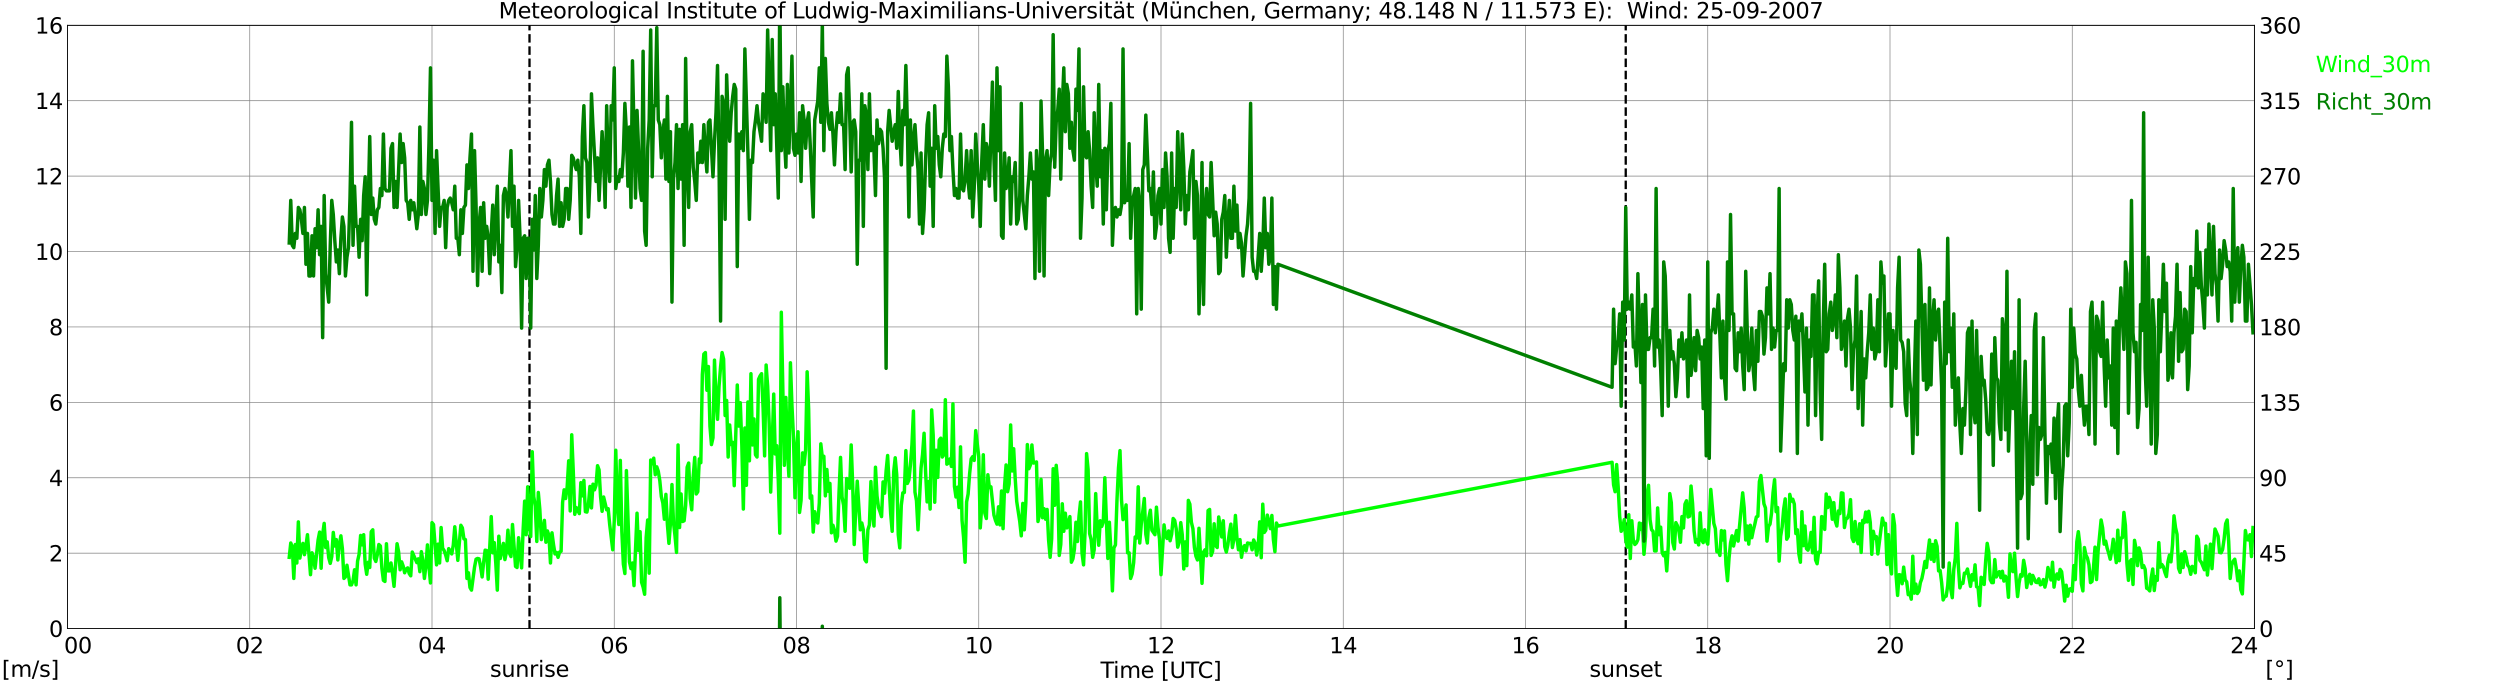 <?xml version="1.0" encoding="utf-8" standalone="no"?>
<!DOCTYPE svg PUBLIC "-//W3C//DTD SVG 1.1//EN"
  "http://www.w3.org/Graphics/SVG/1.1/DTD/svg11.dtd">
<svg xmlns:xlink="http://www.w3.org/1999/xlink" width="1085.4pt" height="296.64pt" viewBox="0 0 1085.4 296.64" xmlns="http://www.w3.org/2000/svg" version="1.1">
 <defs>
  <style type="text/css">*{stroke-linejoin: round; stroke-linecap: butt}</style>
 </defs>
 <g id="figure_1">
  <g id="patch_1">
   <path d="M 0 296.64 
L 1085.4 296.64 
L 1085.4 0 
L 0 0 
z
" style="fill: #ffffff"/>
  </g>
  <g id="axes_1">
   <g id="patch_2">
    <path d="M 29.306 272.909 
L 978.814 272.909 
L 978.814 10.976 
L 29.306 10.976 
z
" style="fill: #ffffff"/>
   </g>
   <g id="patch_3">
    <path d="M 978.814 272.909 
L 978.814 272.909 
L 978.814 10.976 
L 978.814 10.976 
z
" clip-path="url(#pb7c459de57)" style="fill: #d3d3d3; opacity: 0.25; stroke: #d3d3d3; stroke-linejoin: miter"/>
   </g>
   <g id="matplotlib.axis_1">
    <g id="xtick_1">
     <g id="line2d_1">
      <path d="M 29.306 272.909 
L 29.306 10.976 
" clip-path="url(#pb7c459de57)" style="fill: none; stroke: #808080; stroke-width: 0.3; stroke-linecap: square"/>
     </g>
     <g id="line2d_2"/>
     <g id="text_1">
      <!--    00 -->
      <g transform="translate(18.733 283.627) scale(0.095 -0.095)">
       <defs>
        <path id="DejaVuSans-20" transform="scale(0.016)"/>
        <path id="DejaVuSans-30" d="M 2034 4250 
Q 1547 4250 1301 3770 
Q 1056 3291 1056 2328 
Q 1056 1369 1301 889 
Q 1547 409 2034 409 
Q 2525 409 2770 889 
Q 3016 1369 3016 2328 
Q 3016 3291 2770 3770 
Q 2525 4250 2034 4250 
z
M 2034 4750 
Q 2819 4750 3233 4129 
Q 3647 3509 3647 2328 
Q 3647 1150 3233 529 
Q 2819 -91 2034 -91 
Q 1250 -91 836 529 
Q 422 1150 422 2328 
Q 422 3509 836 4129 
Q 1250 4750 2034 4750 
z
" transform="scale(0.016)"/>
       </defs>
       <use xlink:href="#DejaVuSans-20"/>
       <use xlink:href="#DejaVuSans-20" transform="translate(31.787 0)"/>
       <use xlink:href="#DejaVuSans-20" transform="translate(63.574 0)"/>
       <use xlink:href="#DejaVuSans-30" transform="translate(95.361 0)"/>
       <use xlink:href="#DejaVuSans-30" transform="translate(158.984 0)"/>
      </g>
     </g>
    </g>
    <g id="xtick_2">
     <g id="line2d_3">
      <path d="M 108.431 272.909 
L 108.431 10.976 
" clip-path="url(#pb7c459de57)" style="fill: none; stroke: #808080; stroke-width: 0.3; stroke-linecap: square"/>
     </g>
     <g id="line2d_4"/>
     <g id="text_2">
      <!-- 02 -->
      <g transform="translate(102.387 283.627) scale(0.095 -0.095)">
       <defs>
        <path id="DejaVuSans-32" d="M 1228 531 
L 3431 531 
L 3431 0 
L 469 0 
L 469 531 
Q 828 903 1448 1529 
Q 2069 2156 2228 2338 
Q 2531 2678 2651 2914 
Q 2772 3150 2772 3378 
Q 2772 3750 2511 3984 
Q 2250 4219 1831 4219 
Q 1534 4219 1204 4116 
Q 875 4013 500 3803 
L 500 4441 
Q 881 4594 1212 4672 
Q 1544 4750 1819 4750 
Q 2544 4750 2975 4387 
Q 3406 4025 3406 3419 
Q 3406 3131 3298 2873 
Q 3191 2616 2906 2266 
Q 2828 2175 2409 1742 
Q 1991 1309 1228 531 
z
" transform="scale(0.016)"/>
       </defs>
       <use xlink:href="#DejaVuSans-30"/>
       <use xlink:href="#DejaVuSans-32" transform="translate(63.623 0)"/>
      </g>
     </g>
    </g>
    <g id="xtick_3">
     <g id="line2d_5">
      <path d="M 187.557 272.909 
L 187.557 10.976 
" clip-path="url(#pb7c459de57)" style="fill: none; stroke: #808080; stroke-width: 0.3; stroke-linecap: square"/>
     </g>
     <g id="line2d_6"/>
     <g id="text_3">
      <!-- 04 -->
      <g transform="translate(181.513 283.627) scale(0.095 -0.095)">
       <defs>
        <path id="DejaVuSans-34" d="M 2419 4116 
L 825 1625 
L 2419 1625 
L 2419 4116 
z
M 2253 4666 
L 3047 4666 
L 3047 1625 
L 3713 1625 
L 3713 1100 
L 3047 1100 
L 3047 0 
L 2419 0 
L 2419 1100 
L 313 1100 
L 313 1709 
L 2253 4666 
z
" transform="scale(0.016)"/>
       </defs>
       <use xlink:href="#DejaVuSans-30"/>
       <use xlink:href="#DejaVuSans-34" transform="translate(63.623 0)"/>
      </g>
     </g>
    </g>
    <g id="xtick_4">
     <g id="line2d_7">
      <path d="M 266.683 272.909 
L 266.683 10.976 
" clip-path="url(#pb7c459de57)" style="fill: none; stroke: #808080; stroke-width: 0.3; stroke-linecap: square"/>
     </g>
     <g id="line2d_8"/>
     <g id="text_4">
      <!-- 06 -->
      <g transform="translate(260.638 283.627) scale(0.095 -0.095)">
       <defs>
        <path id="DejaVuSans-36" d="M 2113 2584 
Q 1688 2584 1439 2293 
Q 1191 2003 1191 1497 
Q 1191 994 1439 701 
Q 1688 409 2113 409 
Q 2538 409 2786 701 
Q 3034 994 3034 1497 
Q 3034 2003 2786 2293 
Q 2538 2584 2113 2584 
z
M 3366 4563 
L 3366 3988 
Q 3128 4100 2886 4159 
Q 2644 4219 2406 4219 
Q 1781 4219 1451 3797 
Q 1122 3375 1075 2522 
Q 1259 2794 1537 2939 
Q 1816 3084 2150 3084 
Q 2853 3084 3261 2657 
Q 3669 2231 3669 1497 
Q 3669 778 3244 343 
Q 2819 -91 2113 -91 
Q 1303 -91 875 529 
Q 447 1150 447 2328 
Q 447 3434 972 4092 
Q 1497 4750 2381 4750 
Q 2619 4750 2861 4703 
Q 3103 4656 3366 4563 
z
" transform="scale(0.016)"/>
       </defs>
       <use xlink:href="#DejaVuSans-30"/>
       <use xlink:href="#DejaVuSans-36" transform="translate(63.623 0)"/>
      </g>
     </g>
    </g>
    <g id="xtick_5">
     <g id="line2d_9">
      <path d="M 345.808 272.909 
L 345.808 10.976 
" clip-path="url(#pb7c459de57)" style="fill: none; stroke: #808080; stroke-width: 0.3; stroke-linecap: square"/>
     </g>
     <g id="line2d_10"/>
     <g id="text_5">
      <!-- 08 -->
      <g transform="translate(339.764 283.627) scale(0.095 -0.095)">
       <defs>
        <path id="DejaVuSans-38" d="M 2034 2216 
Q 1584 2216 1326 1975 
Q 1069 1734 1069 1313 
Q 1069 891 1326 650 
Q 1584 409 2034 409 
Q 2484 409 2743 651 
Q 3003 894 3003 1313 
Q 3003 1734 2745 1975 
Q 2488 2216 2034 2216 
z
M 1403 2484 
Q 997 2584 770 2862 
Q 544 3141 544 3541 
Q 544 4100 942 4425 
Q 1341 4750 2034 4750 
Q 2731 4750 3128 4425 
Q 3525 4100 3525 3541 
Q 3525 3141 3298 2862 
Q 3072 2584 2669 2484 
Q 3125 2378 3379 2068 
Q 3634 1759 3634 1313 
Q 3634 634 3220 271 
Q 2806 -91 2034 -91 
Q 1263 -91 848 271 
Q 434 634 434 1313 
Q 434 1759 690 2068 
Q 947 2378 1403 2484 
z
M 1172 3481 
Q 1172 3119 1398 2916 
Q 1625 2713 2034 2713 
Q 2441 2713 2670 2916 
Q 2900 3119 2900 3481 
Q 2900 3844 2670 4047 
Q 2441 4250 2034 4250 
Q 1625 4250 1398 4047 
Q 1172 3844 1172 3481 
z
" transform="scale(0.016)"/>
       </defs>
       <use xlink:href="#DejaVuSans-30"/>
       <use xlink:href="#DejaVuSans-38" transform="translate(63.623 0)"/>
      </g>
     </g>
    </g>
    <g id="xtick_6">
     <g id="line2d_11">
      <path d="M 424.934 272.909 
L 424.934 10.976 
" clip-path="url(#pb7c459de57)" style="fill: none; stroke: #808080; stroke-width: 0.3; stroke-linecap: square"/>
     </g>
     <g id="line2d_12"/>
     <g id="text_6">
      <!-- 10 -->
      <g transform="translate(418.89 283.627) scale(0.095 -0.095)">
       <defs>
        <path id="DejaVuSans-31" d="M 794 531 
L 1825 531 
L 1825 4091 
L 703 3866 
L 703 4441 
L 1819 4666 
L 2450 4666 
L 2450 531 
L 3481 531 
L 3481 0 
L 794 0 
L 794 531 
z
" transform="scale(0.016)"/>
       </defs>
       <use xlink:href="#DejaVuSans-31"/>
       <use xlink:href="#DejaVuSans-30" transform="translate(63.623 0)"/>
      </g>
     </g>
    </g>
    <g id="xtick_7">
     <g id="line2d_13">
      <path d="M 504.06 272.909 
L 504.06 10.976 
" clip-path="url(#pb7c459de57)" style="fill: none; stroke: #808080; stroke-width: 0.3; stroke-linecap: square"/>
     </g>
     <g id="line2d_14"/>
     <g id="text_7">
      <!-- 12 -->
      <g transform="translate(498.015 283.627) scale(0.095 -0.095)">
       <use xlink:href="#DejaVuSans-31"/>
       <use xlink:href="#DejaVuSans-32" transform="translate(63.623 0)"/>
      </g>
     </g>
    </g>
    <g id="xtick_8">
     <g id="line2d_15">
      <path d="M 583.185 272.909 
L 583.185 10.976 
" clip-path="url(#pb7c459de57)" style="fill: none; stroke: #808080; stroke-width: 0.3; stroke-linecap: square"/>
     </g>
     <g id="line2d_16"/>
     <g id="text_8">
      <!-- 14 -->
      <g transform="translate(577.141 283.627) scale(0.095 -0.095)">
       <use xlink:href="#DejaVuSans-31"/>
       <use xlink:href="#DejaVuSans-34" transform="translate(63.623 0)"/>
      </g>
     </g>
    </g>
    <g id="xtick_9">
     <g id="line2d_17">
      <path d="M 662.311 272.909 
L 662.311 10.976 
" clip-path="url(#pb7c459de57)" style="fill: none; stroke: #808080; stroke-width: 0.3; stroke-linecap: square"/>
     </g>
     <g id="line2d_18"/>
     <g id="text_9">
      <!-- 16 -->
      <g transform="translate(656.267 283.627) scale(0.095 -0.095)">
       <use xlink:href="#DejaVuSans-31"/>
       <use xlink:href="#DejaVuSans-36" transform="translate(63.623 0)"/>
      </g>
     </g>
    </g>
    <g id="xtick_10">
     <g id="line2d_19">
      <path d="M 741.437 272.909 
L 741.437 10.976 
" clip-path="url(#pb7c459de57)" style="fill: none; stroke: #808080; stroke-width: 0.3; stroke-linecap: square"/>
     </g>
     <g id="line2d_20"/>
     <g id="text_10">
      <!-- 18 -->
      <g transform="translate(735.392 283.627) scale(0.095 -0.095)">
       <use xlink:href="#DejaVuSans-31"/>
       <use xlink:href="#DejaVuSans-38" transform="translate(63.623 0)"/>
      </g>
     </g>
    </g>
    <g id="xtick_11">
     <g id="line2d_21">
      <path d="M 820.562 272.909 
L 820.562 10.976 
" clip-path="url(#pb7c459de57)" style="fill: none; stroke: #808080; stroke-width: 0.3; stroke-linecap: square"/>
     </g>
     <g id="line2d_22"/>
     <g id="text_11">
      <!-- 20 -->
      <g transform="translate(814.518 283.627) scale(0.095 -0.095)">
       <use xlink:href="#DejaVuSans-32"/>
       <use xlink:href="#DejaVuSans-30" transform="translate(63.623 0)"/>
      </g>
     </g>
    </g>
    <g id="xtick_12">
     <g id="line2d_23">
      <path d="M 899.688 272.909 
L 899.688 10.976 
" clip-path="url(#pb7c459de57)" style="fill: none; stroke: #808080; stroke-width: 0.3; stroke-linecap: square"/>
     </g>
     <g id="line2d_24"/>
     <g id="text_12">
      <!-- 22 -->
      <g transform="translate(893.644 283.627) scale(0.095 -0.095)">
       <use xlink:href="#DejaVuSans-32"/>
       <use xlink:href="#DejaVuSans-32" transform="translate(63.623 0)"/>
      </g>
     </g>
    </g>
    <g id="xtick_13">
     <g id="line2d_25">
      <path d="M 978.814 272.909 
L 978.814 10.976 
" clip-path="url(#pb7c459de57)" style="fill: none; stroke: #808080; stroke-width: 0.3; stroke-linecap: square"/>
     </g>
     <g id="line2d_26"/>
     <g id="text_13">
      <!-- 24    -->
      <g transform="translate(968.241 283.627) scale(0.095 -0.095)">
       <use xlink:href="#DejaVuSans-32"/>
       <use xlink:href="#DejaVuSans-34" transform="translate(63.623 0)"/>
       <use xlink:href="#DejaVuSans-20" transform="translate(127.246 0)"/>
       <use xlink:href="#DejaVuSans-20" transform="translate(159.033 0)"/>
       <use xlink:href="#DejaVuSans-20" transform="translate(190.82 0)"/>
      </g>
     </g>
    </g>
    <g id="text_14">
     <!-- Time [UTC] -->
     <g transform="translate(477.806 294.322) scale(0.095 -0.095)">
      <defs>
       <path id="DejaVuSans-54" d="M -19 4666 
L 3928 4666 
L 3928 4134 
L 2272 4134 
L 2272 0 
L 1638 0 
L 1638 4134 
L -19 4134 
L -19 4666 
z
" transform="scale(0.016)"/>
       <path id="DejaVuSans-69" d="M 603 3500 
L 1178 3500 
L 1178 0 
L 603 0 
L 603 3500 
z
M 603 4863 
L 1178 4863 
L 1178 4134 
L 603 4134 
L 603 4863 
z
" transform="scale(0.016)"/>
       <path id="DejaVuSans-6d" d="M 3328 2828 
Q 3544 3216 3844 3400 
Q 4144 3584 4550 3584 
Q 5097 3584 5394 3201 
Q 5691 2819 5691 2113 
L 5691 0 
L 5113 0 
L 5113 2094 
Q 5113 2597 4934 2840 
Q 4756 3084 4391 3084 
Q 3944 3084 3684 2787 
Q 3425 2491 3425 1978 
L 3425 0 
L 2847 0 
L 2847 2094 
Q 2847 2600 2669 2842 
Q 2491 3084 2119 3084 
Q 1678 3084 1418 2786 
Q 1159 2488 1159 1978 
L 1159 0 
L 581 0 
L 581 3500 
L 1159 3500 
L 1159 2956 
Q 1356 3278 1631 3431 
Q 1906 3584 2284 3584 
Q 2666 3584 2933 3390 
Q 3200 3197 3328 2828 
z
" transform="scale(0.016)"/>
       <path id="DejaVuSans-65" d="M 3597 1894 
L 3597 1613 
L 953 1613 
Q 991 1019 1311 708 
Q 1631 397 2203 397 
Q 2534 397 2845 478 
Q 3156 559 3463 722 
L 3463 178 
Q 3153 47 2828 -22 
Q 2503 -91 2169 -91 
Q 1331 -91 842 396 
Q 353 884 353 1716 
Q 353 2575 817 3079 
Q 1281 3584 2069 3584 
Q 2775 3584 3186 3129 
Q 3597 2675 3597 1894 
z
M 3022 2063 
Q 3016 2534 2758 2815 
Q 2500 3097 2075 3097 
Q 1594 3097 1305 2825 
Q 1016 2553 972 2059 
L 3022 2063 
z
" transform="scale(0.016)"/>
       <path id="DejaVuSans-5b" d="M 550 4863 
L 1875 4863 
L 1875 4416 
L 1125 4416 
L 1125 -397 
L 1875 -397 
L 1875 -844 
L 550 -844 
L 550 4863 
z
" transform="scale(0.016)"/>
       <path id="DejaVuSans-55" d="M 556 4666 
L 1191 4666 
L 1191 1831 
Q 1191 1081 1462 751 
Q 1734 422 2344 422 
Q 2950 422 3222 751 
Q 3494 1081 3494 1831 
L 3494 4666 
L 4128 4666 
L 4128 1753 
Q 4128 841 3676 375 
Q 3225 -91 2344 -91 
Q 1459 -91 1007 375 
Q 556 841 556 1753 
L 556 4666 
z
" transform="scale(0.016)"/>
       <path id="DejaVuSans-43" d="M 4122 4306 
L 4122 3641 
Q 3803 3938 3442 4084 
Q 3081 4231 2675 4231 
Q 1875 4231 1450 3742 
Q 1025 3253 1025 2328 
Q 1025 1406 1450 917 
Q 1875 428 2675 428 
Q 3081 428 3442 575 
Q 3803 722 4122 1019 
L 4122 359 
Q 3791 134 3420 21 
Q 3050 -91 2638 -91 
Q 1578 -91 968 557 
Q 359 1206 359 2328 
Q 359 3453 968 4101 
Q 1578 4750 2638 4750 
Q 3056 4750 3426 4639 
Q 3797 4528 4122 4306 
z
" transform="scale(0.016)"/>
       <path id="DejaVuSans-5d" d="M 1947 4863 
L 1947 -844 
L 622 -844 
L 622 -397 
L 1369 -397 
L 1369 4416 
L 622 4416 
L 622 4863 
L 1947 4863 
z
" transform="scale(0.016)"/>
      </defs>
      <use xlink:href="#DejaVuSans-54"/>
      <use xlink:href="#DejaVuSans-69" transform="translate(57.959 0)"/>
      <use xlink:href="#DejaVuSans-6d" transform="translate(85.742 0)"/>
      <use xlink:href="#DejaVuSans-65" transform="translate(183.154 0)"/>
      <use xlink:href="#DejaVuSans-20" transform="translate(244.678 0)"/>
      <use xlink:href="#DejaVuSans-5b" transform="translate(276.465 0)"/>
      <use xlink:href="#DejaVuSans-55" transform="translate(315.479 0)"/>
      <use xlink:href="#DejaVuSans-54" transform="translate(388.672 0)"/>
      <use xlink:href="#DejaVuSans-43" transform="translate(443.881 0)"/>
      <use xlink:href="#DejaVuSans-5d" transform="translate(513.705 0)"/>
     </g>
    </g>
   </g>
   <g id="matplotlib.axis_2">
    <g id="ytick_1">
     <g id="line2d_27">
      <path d="M 29.306 272.909 
L 978.814 272.909 
" clip-path="url(#pb7c459de57)" style="fill: none; stroke: #808080; stroke-width: 0.3; stroke-linecap: square"/>
     </g>
     <g id="line2d_28"/>
     <g id="text_15">
      <!-- 0 -->
      <g transform="translate(21.261 276.518) scale(0.095 -0.095)">
       <use xlink:href="#DejaVuSans-30"/>
      </g>
     </g>
    </g>
    <g id="ytick_2">
     <g id="line2d_29">
      <path d="M 29.306 240.167 
L 978.814 240.167 
" clip-path="url(#pb7c459de57)" style="fill: none; stroke: #808080; stroke-width: 0.3; stroke-linecap: square"/>
     </g>
     <g id="line2d_30"/>
     <g id="text_16">
      <!-- 2 -->
      <g transform="translate(21.261 243.776) scale(0.095 -0.095)">
       <use xlink:href="#DejaVuSans-32"/>
      </g>
     </g>
    </g>
    <g id="ytick_3">
     <g id="line2d_31">
      <path d="M 29.306 207.426 
L 978.814 207.426 
" clip-path="url(#pb7c459de57)" style="fill: none; stroke: #808080; stroke-width: 0.3; stroke-linecap: square"/>
     </g>
     <g id="line2d_32"/>
     <g id="text_17">
      <!-- 4 -->
      <g transform="translate(21.261 211.035) scale(0.095 -0.095)">
       <use xlink:href="#DejaVuSans-34"/>
      </g>
     </g>
    </g>
    <g id="ytick_4">
     <g id="line2d_33">
      <path d="M 29.306 174.684 
L 978.814 174.684 
" clip-path="url(#pb7c459de57)" style="fill: none; stroke: #808080; stroke-width: 0.3; stroke-linecap: square"/>
     </g>
     <g id="line2d_34"/>
     <g id="text_18">
      <!-- 6 -->
      <g transform="translate(21.261 178.293) scale(0.095 -0.095)">
       <use xlink:href="#DejaVuSans-36"/>
      </g>
     </g>
    </g>
    <g id="ytick_5">
     <g id="line2d_35">
      <path d="M 29.306 141.942 
L 978.814 141.942 
" clip-path="url(#pb7c459de57)" style="fill: none; stroke: #808080; stroke-width: 0.3; stroke-linecap: square"/>
     </g>
     <g id="line2d_36"/>
     <g id="text_19">
      <!-- 8 -->
      <g transform="translate(21.261 145.551) scale(0.095 -0.095)">
       <use xlink:href="#DejaVuSans-38"/>
      </g>
     </g>
    </g>
    <g id="ytick_6">
     <g id="line2d_37">
      <path d="M 29.306 109.201 
L 978.814 109.201 
" clip-path="url(#pb7c459de57)" style="fill: none; stroke: #808080; stroke-width: 0.3; stroke-linecap: square"/>
     </g>
     <g id="line2d_38"/>
     <g id="text_20">
      <!-- 10 -->
      <g transform="translate(15.217 112.81) scale(0.095 -0.095)">
       <use xlink:href="#DejaVuSans-31"/>
       <use xlink:href="#DejaVuSans-30" transform="translate(63.623 0)"/>
      </g>
     </g>
    </g>
    <g id="ytick_7">
     <g id="line2d_39">
      <path d="M 29.306 76.459 
L 978.814 76.459 
" clip-path="url(#pb7c459de57)" style="fill: none; stroke: #808080; stroke-width: 0.3; stroke-linecap: square"/>
     </g>
     <g id="line2d_40"/>
     <g id="text_21">
      <!-- 12 -->
      <g transform="translate(15.217 80.068) scale(0.095 -0.095)">
       <use xlink:href="#DejaVuSans-31"/>
       <use xlink:href="#DejaVuSans-32" transform="translate(63.623 0)"/>
      </g>
     </g>
    </g>
    <g id="ytick_8">
     <g id="line2d_41">
      <path d="M 29.306 43.717 
L 978.814 43.717 
" clip-path="url(#pb7c459de57)" style="fill: none; stroke: #808080; stroke-width: 0.3; stroke-linecap: square"/>
     </g>
     <g id="line2d_42"/>
     <g id="text_22">
      <!-- 14 -->
      <g transform="translate(15.217 47.327) scale(0.095 -0.095)">
       <use xlink:href="#DejaVuSans-31"/>
       <use xlink:href="#DejaVuSans-34" transform="translate(63.623 0)"/>
      </g>
     </g>
    </g>
    <g id="ytick_9">
     <g id="line2d_43">
      <path d="M 29.306 10.976 
L 978.814 10.976 
" clip-path="url(#pb7c459de57)" style="fill: none; stroke: #808080; stroke-width: 0.3; stroke-linecap: square"/>
     </g>
     <g id="line2d_44"/>
     <g id="text_23">
      <!-- 16 -->
      <g transform="translate(15.217 14.585) scale(0.095 -0.095)">
       <use xlink:href="#DejaVuSans-31"/>
       <use xlink:href="#DejaVuSans-36" transform="translate(63.623 0)"/>
      </g>
     </g>
    </g>
   </g>
   <g id="line2d_45">
    <path d="M 229.889 272.909 
L 229.889 10.976 
" clip-path="url(#pb7c459de57)" style="fill: none; stroke-dasharray: 3.7,1.6; stroke-dashoffset: 0; stroke: #000000"/>
   </g>
   <g id="line2d_46">
    <path d="M 705.83 272.909 
L 705.83 10.976 
" clip-path="url(#pb7c459de57)" style="fill: none; stroke-dasharray: 3.7,1.6; stroke-dashoffset: 0; stroke: #000000"/>
   </g>
   <g id="line2d_47">
    <path d="M 125.575 241.968 
L 126.235 235.747 
L 126.894 237.384 
L 127.553 251.136 
L 128.213 236.402 
L 128.872 244.424 
L 129.532 226.579 
L 130.191 242.295 
L 130.85 238.203 
L 131.51 235.911 
L 132.169 240.822 
L 132.829 236.893 
L 133.488 232.145 
L 134.807 249.499 
L 135.466 240.003 
L 136.125 242.132 
L 136.785 246.715 
L 138.104 234.437 
L 138.763 231 
L 139.422 246.715 
L 140.082 231.982 
L 140.741 227.234 
L 141.4 237.712 
L 142.06 235.256 
L 142.719 242.132 
L 143.379 244.587 
L 144.038 241.641 
L 144.697 231.163 
L 145.357 237.057 
L 146.016 234.274 
L 146.676 243.114 
L 147.335 236.402 
L 147.994 232.637 
L 148.654 238.203 
L 149.313 251.136 
L 149.972 250.481 
L 150.632 245.406 
L 151.951 253.919 
L 152.61 253.919 
L 153.269 252.118 
L 153.929 247.37 
L 154.588 253.919 
L 155.247 243.605 
L 155.907 240.658 
L 156.566 232.473 
L 157.226 236.566 
L 157.885 232.145 
L 158.544 244.915 
L 159.204 249.335 
L 159.863 244.096 
L 160.523 246.388 
L 161.182 230.836 
L 161.841 230.017 
L 162.501 242.295 
L 163.16 243.769 
L 163.819 240.822 
L 164.479 236.402 
L 165.138 237.057 
L 165.798 246.715 
L 166.457 251.954 
L 167.116 252.445 
L 167.776 236.074 
L 168.435 247.861 
L 169.094 247.861 
L 169.754 244.424 
L 170.413 249.007 
L 171.073 254.573 
L 172.391 236.074 
L 173.051 239.512 
L 173.71 247.37 
L 174.37 243.932 
L 175.029 245.733 
L 175.688 248.68 
L 176.348 247.043 
L 177.007 246.552 
L 177.666 249.007 
L 178.326 249.99 
L 178.985 239.676 
L 180.963 244.26 
L 181.623 242.623 
L 182.282 248.189 
L 182.941 239.512 
L 183.601 243.441 
L 184.26 251.136 
L 184.92 245.57 
L 185.579 236.566 
L 186.238 246.061 
L 186.898 253.1 
L 187.557 226.907 
L 188.217 227.725 
L 189.535 245.242 
L 190.195 236.238 
L 190.854 244.424 
L 191.513 229.035 
L 192.173 238.039 
L 192.832 239.021 
L 193.492 240.986 
L 194.151 243.441 
L 194.81 238.203 
L 195.47 239.185 
L 196.129 240.495 
L 196.788 236.729 
L 197.448 228.708 
L 198.767 243.278 
L 200.085 228.053 
L 200.745 229.199 
L 201.404 233.946 
L 202.063 234.274 
L 202.723 251.136 
L 203.382 248.68 
L 204.042 255.065 
L 204.701 256.211 
L 206.02 246.224 
L 206.679 242.786 
L 207.339 242.459 
L 207.998 242.623 
L 208.657 246.061 
L 209.317 250.481 
L 209.976 244.096 
L 210.635 238.857 
L 211.295 239.021 
L 211.954 251.463 
L 213.273 224.287 
L 213.932 240.003 
L 214.592 235.583 
L 215.251 244.587 
L 215.91 256.211 
L 216.57 232.8 
L 217.229 242.459 
L 218.548 235.911 
L 219.207 242.95 
L 219.867 239.676 
L 220.526 230.181 
L 221.186 240.167 
L 221.845 241.641 
L 222.504 227.725 
L 223.823 245.897 
L 224.482 246.388 
L 225.142 233.455 
L 226.461 246.552 
L 227.12 230.017 
L 227.779 217.575 
L 228.439 232.145 
L 229.098 211.355 
L 229.757 227.725 
L 230.417 232.964 
L 231.076 196.13 
L 231.736 215.611 
L 232.395 219.704 
L 233.054 235.092 
L 233.714 213.81 
L 234.373 221.177 
L 235.033 234.274 
L 236.351 225.925 
L 237.011 235.42 
L 237.67 230.508 
L 238.329 232.473 
L 238.989 244.424 
L 239.648 231.327 
L 240.308 236.402 
L 240.967 240.495 
L 241.626 239.84 
L 242.286 241.968 
L 242.945 239.676 
L 243.604 239.349 
L 244.264 218.067 
L 244.923 212.664 
L 245.583 216.429 
L 246.242 211.355 
L 246.901 200.059 
L 247.561 221.832 
L 248.22 188.763 
L 248.88 204.315 
L 249.539 223.305 
L 250.198 220.358 
L 250.858 221.504 
L 251.517 222.978 
L 252.176 209.554 
L 252.836 215.284 
L 253.495 208.571 
L 254.155 222.159 
L 254.814 222.323 
L 255.473 219.049 
L 256.133 211.191 
L 256.792 220.522 
L 257.451 210.209 
L 258.111 212.664 
L 258.77 210.7 
L 259.43 202.187 
L 260.089 203.988 
L 260.748 215.775 
L 261.408 221.996 
L 262.067 215.775 
L 263.386 221.341 
L 264.045 220.85 
L 264.705 227.725 
L 266.023 238.694 
L 266.683 226.252 
L 267.342 195.475 
L 268.002 219.376 
L 268.661 227.725 
L 269.32 199.895 
L 269.98 230.672 
L 270.639 244.915 
L 271.298 249.007 
L 271.958 204.315 
L 273.277 243.932 
L 273.936 246.879 
L 274.595 244.424 
L 275.255 254.246 
L 276.573 222.814 
L 277.233 239.021 
L 277.892 230.836 
L 278.552 252.773 
L 279.211 254.901 
L 279.87 258.011 
L 280.53 233.455 
L 281.189 225.761 
L 281.849 248.844 
L 282.508 199.731 
L 283.167 201.368 
L 283.827 198.913 
L 284.486 206.116 
L 285.145 202.678 
L 285.805 204.642 
L 286.464 208.735 
L 287.124 215.611 
L 287.783 218.394 
L 288.442 225.433 
L 289.102 214.629 
L 289.761 227.725 
L 290.42 235.911 
L 291.08 227.234 
L 291.739 210.372 
L 292.399 226.743 
L 293.058 232.637 
L 293.717 239.84 
L 294.377 193.183 
L 295.036 229.035 
L 295.696 214.465 
L 296.355 226.416 
L 297.014 226.088 
L 297.674 219.376 
L 298.333 202.842 
L 298.992 201.041 
L 299.652 216.429 
L 300.311 221.341 
L 300.971 206.771 
L 301.63 198.585 
L 302.289 214.465 
L 302.949 213.483 
L 303.608 199.24 
L 304.267 200.877 
L 304.927 162.569 
L 305.586 153.729 
L 306.246 153.074 
L 306.905 169.445 
L 307.564 159.132 
L 308.224 184.997 
L 308.883 193.019 
L 309.543 190.072 
L 310.202 156.349 
L 310.861 172.883 
L 311.521 182.051 
L 312.18 167.644 
L 312.839 159.295 
L 313.499 153.074 
L 314.158 155.857 
L 314.818 180.414 
L 315.477 173.865 
L 316.136 198.422 
L 316.796 184.506 
L 317.455 193.019 
L 318.114 192.037 
L 318.774 210.863 
L 320.093 167.153 
L 320.752 184.997 
L 321.411 174.848 
L 322.071 193.183 
L 322.73 221.013 
L 323.39 185.816 
L 324.049 210.7 
L 324.708 174.52 
L 325.368 200.059 
L 326.027 162.242 
L 326.686 193.183 
L 327.346 181.887 
L 328.005 197.439 
L 328.665 198.422 
L 329.324 164.698 
L 329.983 163.224 
L 330.643 162.242 
L 331.302 177.14 
L 331.961 197.93 
L 332.621 158.477 
L 333.28 167.644 
L 333.94 184.015 
L 334.599 213.646 
L 335.918 171.082 
L 336.577 197.112 
L 337.236 193.51 
L 337.896 208.408 
L 338.555 231.491 
L 339.215 135.558 
L 340.533 202.023 
L 341.193 172.556 
L 341.852 194.82 
L 342.512 206.771 
L 343.171 157.495 
L 343.83 175.994 
L 344.49 189.581 
L 345.149 216.102 
L 345.808 195.147 
L 346.468 187.453 
L 347.127 222.487 
L 347.787 217.248 
L 348.446 196.621 
L 349.105 201.696 
L 349.765 195.311 
L 350.424 161.424 
L 351.083 177.631 
L 351.743 216.266 
L 352.402 215.284 
L 353.062 231 
L 353.721 222.159 
L 354.38 225.925 
L 355.04 227.071 
L 355.699 218.394 
L 356.359 192.692 
L 357.018 198.585 
L 357.677 198.094 
L 358.337 215.284 
L 358.996 203.824 
L 359.655 213.319 
L 360.315 209.881 
L 360.974 231.327 
L 361.634 228.053 
L 362.293 230.181 
L 362.952 234.928 
L 363.612 232.8 
L 364.271 213.81 
L 364.93 198.585 
L 365.59 215.775 
L 366.249 219.376 
L 366.909 230.672 
L 367.568 207.753 
L 368.227 208.244 
L 368.887 212.009 
L 369.546 193.183 
L 370.206 210.372 
L 370.865 236.402 
L 371.524 221.177 
L 372.184 208.899 
L 373.502 230.017 
L 374.162 227.071 
L 374.821 230.017 
L 375.481 242.95 
L 376.14 243.932 
L 376.799 230.017 
L 377.459 227.889 
L 378.118 209.063 
L 378.777 223.142 
L 379.437 228.38 
L 380.096 202.842 
L 380.756 215.284 
L 381.415 220.358 
L 382.074 222.159 
L 382.734 224.287 
L 383.393 209.226 
L 384.053 214.138 
L 384.712 204.479 
L 385.371 197.767 
L 386.69 222.978 
L 387.349 230.672 
L 388.009 204.806 
L 388.668 198.749 
L 389.328 206.116 
L 389.987 232.145 
L 390.646 237.875 
L 391.306 219.376 
L 391.965 213.974 
L 392.624 213.81 
L 393.284 195.639 
L 393.943 209.881 
L 394.603 208.408 
L 395.262 202.023 
L 395.921 193.183 
L 396.581 178.449 
L 397.24 213.646 
L 397.899 217.412 
L 398.559 230.017 
L 399.878 203.169 
L 400.537 197.276 
L 401.196 188.108 
L 401.856 204.97 
L 402.515 217.903 
L 403.175 209.063 
L 403.834 221.013 
L 404.493 177.958 
L 405.153 188.926 
L 405.812 218.067 
L 406.471 195.475 
L 407.131 207.262 
L 407.79 191.055 
L 408.45 190.236 
L 409.109 198.422 
L 409.768 197.439 
L 410.428 173.538 
L 411.087 201.532 
L 411.746 201.041 
L 412.406 199.24 
L 413.065 202.514 
L 413.725 175.339 
L 414.384 211.191 
L 415.043 215.775 
L 415.703 211.518 
L 416.362 220.358 
L 417.022 194.001 
L 417.681 225.925 
L 418.34 233.291 
L 419 244.096 
L 419.659 217.903 
L 420.318 214.465 
L 420.978 205.625 
L 421.637 199.24 
L 422.297 198.258 
L 422.956 199.895 
L 423.615 186.962 
L 424.934 198.258 
L 425.593 229.199 
L 426.253 219.376 
L 426.912 197.439 
L 427.572 222.814 
L 428.231 225.106 
L 428.89 206.116 
L 429.55 211.682 
L 430.209 211.355 
L 431.528 223.633 
L 432.187 225.925 
L 432.847 227.562 
L 433.506 220.031 
L 434.165 227.889 
L 434.825 213.155 
L 435.484 229.526 
L 436.144 211.027 
L 436.803 201.859 
L 437.462 213.483 
L 438.122 210.045 
L 438.781 184.506 
L 439.44 204.479 
L 440.1 194.82 
L 440.759 207.753 
L 441.419 217.739 
L 442.737 226.416 
L 443.397 232.637 
L 444.056 218.558 
L 444.716 230.017 
L 445.375 218.23 
L 446.034 193.019 
L 446.694 203.497 
L 447.353 201.859 
L 448.012 193.183 
L 448.672 201.041 
L 449.331 200.877 
L 449.991 200.55 
L 450.65 226.416 
L 451.309 223.142 
L 451.969 208.08 
L 452.628 224.779 
L 453.287 220.85 
L 453.947 225.433 
L 454.606 221.177 
L 455.266 234.601 
L 455.925 241.968 
L 456.584 233.946 
L 457.244 203.497 
L 457.903 219.376 
L 458.563 202.023 
L 459.222 209.717 
L 459.881 241.149 
L 460.541 236.402 
L 461.2 218.721 
L 461.859 230.672 
L 462.519 222.814 
L 463.178 229.199 
L 463.838 227.562 
L 464.497 224.287 
L 465.156 244.096 
L 465.816 242.623 
L 466.475 238.366 
L 467.134 226.743 
L 467.794 235.092 
L 468.453 224.287 
L 469.113 217.903 
L 469.772 240.167 
L 470.431 245.242 
L 471.091 231 
L 471.75 196.948 
L 472.409 203.824 
L 473.069 231.654 
L 473.728 234.274 
L 474.388 241.968 
L 475.047 238.694 
L 475.706 214.301 
L 476.366 229.526 
L 477.025 236.729 
L 477.685 226.088 
L 478.344 228.544 
L 479.003 226.579 
L 479.663 207.426 
L 480.981 242.459 
L 481.641 226.743 
L 482.3 239.021 
L 482.96 256.538 
L 483.619 237.875 
L 484.278 236.566 
L 484.938 217.248 
L 485.597 203.169 
L 486.256 195.639 
L 486.916 217.084 
L 487.575 225.597 
L 488.235 223.96 
L 488.894 219.213 
L 489.553 240.003 
L 490.213 240.003 
L 490.872 251.136 
L 491.532 249.171 
L 492.191 244.26 
L 492.85 233.128 
L 493.51 233.619 
L 494.169 211.355 
L 494.828 235.747 
L 495.488 227.562 
L 496.807 216.429 
L 497.466 231.982 
L 498.125 235.747 
L 498.785 224.779 
L 499.444 221.504 
L 500.103 230.181 
L 501.422 232.145 
L 502.082 220.195 
L 502.741 228.871 
L 503.4 233.946 
L 504.06 249.499 
L 505.379 227.889 
L 506.038 232.637 
L 506.697 233.783 
L 507.357 230.508 
L 508.016 234.765 
L 508.675 231.982 
L 509.335 225.106 
L 509.994 225.925 
L 510.654 229.526 
L 511.313 237.548 
L 511.972 235.42 
L 512.632 226.907 
L 513.291 232.145 
L 513.95 247.043 
L 514.61 235.256 
L 515.269 245.57 
L 515.929 217.248 
L 516.588 218.885 
L 517.247 226.743 
L 517.907 229.526 
L 518.566 237.712 
L 519.226 241.477 
L 519.885 243.114 
L 520.544 229.362 
L 521.863 253.264 
L 522.522 239.676 
L 523.182 238.694 
L 523.841 241.313 
L 524.501 221.668 
L 525.16 221.177 
L 525.819 241.149 
L 526.479 239.349 
L 527.138 227.398 
L 527.797 236.893 
L 528.457 237.712 
L 529.116 224.451 
L 530.435 233.128 
L 531.094 226.088 
L 531.754 237.384 
L 532.413 239.676 
L 533.073 236.566 
L 533.732 231.327 
L 534.391 227.562 
L 535.051 237.712 
L 535.71 234.11 
L 536.369 223.796 
L 537.029 233.455 
L 537.688 238.694 
L 538.348 234.274 
L 539.007 241.968 
L 539.666 237.875 
L 540.326 236.893 
L 540.985 239.185 
L 541.644 235.747 
L 542.304 235.911 
L 542.963 235.911 
L 543.623 238.694 
L 544.282 234.437 
L 544.941 235.911 
L 545.601 240.986 
L 546.26 236.893 
L 546.919 226.579 
L 547.579 242.132 
L 548.238 218.885 
L 548.898 231.163 
L 549.557 230.181 
L 550.216 223.633 
L 551.535 229.526 
L 552.195 223.796 
L 552.854 234.274 
L 553.513 239.512 
L 554.173 227.071 
L 554.832 228.38 
L 699.896 200.713 
L 700.555 210.536 
L 701.215 213.483 
L 701.874 201.696 
L 702.533 211.191 
L 703.193 224.124 
L 703.852 230.672 
L 704.511 229.526 
L 705.171 225.597 
L 705.83 234.274 
L 706.49 237.548 
L 707.149 223.469 
L 707.808 242.459 
L 708.468 226.088 
L 709.127 234.437 
L 709.786 236.402 
L 710.446 235.747 
L 711.105 234.274 
L 711.765 227.071 
L 712.424 229.854 
L 713.083 227.234 
L 713.743 240.658 
L 714.402 232.964 
L 715.062 214.629 
L 715.721 210.7 
L 716.38 225.597 
L 717.04 230.017 
L 717.699 230.672 
L 718.358 239.185 
L 719.018 239.185 
L 719.677 220.522 
L 720.337 232.145 
L 720.996 228.871 
L 721.655 240.003 
L 722.315 241.313 
L 722.974 239.84 
L 723.633 247.861 
L 724.293 236.893 
L 724.952 214.301 
L 725.612 218.23 
L 726.271 235.583 
L 726.93 238.366 
L 727.59 226.907 
L 728.249 228.216 
L 728.909 230.508 
L 729.568 235.42 
L 730.227 224.287 
L 730.887 229.199 
L 731.546 218.885 
L 732.205 217.412 
L 732.865 224.451 
L 733.524 224.124 
L 734.184 211.027 
L 734.843 218.558 
L 735.502 230.508 
L 736.162 235.42 
L 736.821 234.274 
L 737.48 236.566 
L 738.14 222.65 
L 738.799 234.437 
L 739.459 235.583 
L 740.118 230.017 
L 740.777 234.765 
L 741.437 236.238 
L 742.096 226.416 
L 742.756 212.5 
L 744.074 227.234 
L 744.734 229.526 
L 745.393 239.512 
L 746.052 239.021 
L 746.712 241.149 
L 747.371 230.345 
L 748.031 234.437 
L 748.69 230.508 
L 749.349 245.078 
L 750.009 252.118 
L 750.668 242.459 
L 751.327 235.747 
L 751.987 232.637 
L 752.646 237.057 
L 753.965 230.345 
L 754.624 234.928 
L 756.602 213.974 
L 757.262 220.522 
L 757.921 234.437 
L 758.581 228.38 
L 759.24 236.238 
L 759.899 228.053 
L 760.559 233.455 
L 761.218 230.181 
L 761.878 227.562 
L 762.537 224.451 
L 763.196 224.124 
L 763.856 209.063 
L 764.515 206.443 
L 765.834 218.721 
L 766.493 220.522 
L 767.153 234.928 
L 767.812 228.544 
L 768.471 227.562 
L 769.131 222.814 
L 769.79 213.81 
L 770.449 208.244 
L 771.109 222.159 
L 771.768 220.358 
L 772.428 243.605 
L 773.087 232.8 
L 773.746 228.708 
L 774.406 221.013 
L 775.065 216.593 
L 775.725 234.11 
L 776.384 232.964 
L 777.043 214.629 
L 777.703 217.575 
L 778.362 216.757 
L 779.021 218.885 
L 779.681 231.654 
L 780.34 230.017 
L 781 240.495 
L 781.659 244.096 
L 782.318 222.159 
L 782.978 236.893 
L 783.637 228.38 
L 784.296 238.203 
L 784.956 238.857 
L 785.615 236.566 
L 786.275 231.163 
L 786.934 240.003 
L 787.593 224.615 
L 788.253 243.114 
L 788.912 244.751 
L 789.572 239.676 
L 790.231 239.84 
L 790.89 224.287 
L 791.55 224.615 
L 792.209 229.854 
L 792.868 214.465 
L 793.528 220.358 
L 794.187 215.938 
L 794.847 218.067 
L 795.506 225.433 
L 796.165 218.23 
L 796.825 226.252 
L 797.484 228.38 
L 798.143 221.832 
L 798.803 222.978 
L 799.462 213.974 
L 800.122 214.138 
L 800.781 229.035 
L 801.44 225.27 
L 802.1 224.942 
L 802.759 222.978 
L 803.419 216.921 
L 804.078 233.455 
L 804.737 235.092 
L 805.397 226.416 
L 806.056 233.946 
L 806.715 236.074 
L 807.375 227.398 
L 808.034 239.84 
L 808.694 225.925 
L 809.353 226.907 
L 810.012 222.323 
L 810.672 226.579 
L 811.331 221.996 
L 811.99 226.743 
L 812.65 240.658 
L 813.309 230.672 
L 813.969 233.783 
L 814.628 232.964 
L 815.287 240.495 
L 817.265 224.942 
L 817.925 227.889 
L 818.584 227.234 
L 819.244 245.078 
L 819.903 232.145 
L 820.562 244.424 
L 821.222 249.171 
L 821.881 223.469 
L 822.541 228.053 
L 823.2 249.826 
L 823.859 258.502 
L 824.519 249.499 
L 825.178 249.662 
L 825.837 253.428 
L 826.497 246.224 
L 827.156 251.79 
L 827.816 252.609 
L 828.475 258.175 
L 829.134 257.52 
L 829.794 260.14 
L 830.453 241.477 
L 831.112 257.52 
L 831.772 253.591 
L 832.431 257.684 
L 833.091 256.702 
L 833.75 252.936 
L 834.409 251.136 
L 835.069 247.861 
L 835.728 243.769 
L 836.388 246.388 
L 837.047 239.84 
L 837.706 234.437 
L 838.366 242.786 
L 839.025 236.402 
L 839.684 243.769 
L 840.344 234.765 
L 841.003 237.22 
L 841.663 247.861 
L 842.322 247.698 
L 842.981 252.936 
L 843.641 260.467 
L 844.3 258.994 
L 844.959 258.83 
L 845.619 254.246 
L 846.278 244.424 
L 846.938 255.719 
L 847.597 259.485 
L 848.256 247.207 
L 848.916 242.132 
L 849.575 227.234 
L 850.235 245.733 
L 850.894 255.228 
L 851.553 253.1 
L 852.213 253.264 
L 852.872 248.844 
L 853.531 248.844 
L 854.191 247.043 
L 855.51 254.573 
L 856.169 249.499 
L 856.828 251.79 
L 857.488 245.242 
L 858.147 254.737 
L 858.806 255.065 
L 859.466 262.923 
L 860.125 250.644 
L 860.785 251.136 
L 861.444 253.755 
L 862.103 243.441 
L 862.763 235.911 
L 863.422 239.676 
L 864.082 251.627 
L 864.741 252.936 
L 865.4 252.936 
L 866.06 242.95 
L 866.719 250.481 
L 867.378 249.007 
L 868.038 248.189 
L 868.697 250.808 
L 869.357 248.025 
L 870.016 252.282 
L 870.675 250.153 
L 871.335 251.627 
L 871.994 259.321 
L 872.653 240.495 
L 873.313 247.534 
L 873.972 248.189 
L 874.632 240.167 
L 875.291 250.808 
L 875.95 258.994 
L 876.61 253.1 
L 877.269 249.499 
L 877.929 250.153 
L 878.588 243.278 
L 879.247 246.879 
L 879.907 255.065 
L 880.566 251.136 
L 881.225 249.335 
L 881.885 253.428 
L 882.544 249.826 
L 883.863 252.773 
L 884.522 252.936 
L 885.182 251.299 
L 885.841 253.919 
L 886.5 253.591 
L 887.16 251.627 
L 887.819 254.901 
L 888.479 252.118 
L 889.138 246.388 
L 890.457 251.79 
L 891.116 244.096 
L 891.775 254.901 
L 892.435 250.481 
L 893.094 249.171 
L 893.754 251.463 
L 894.413 247.207 
L 895.072 248.189 
L 895.732 253.919 
L 896.391 260.958 
L 897.051 254.082 
L 897.71 258.83 
L 898.369 255.883 
L 899.029 255.556 
L 899.688 256.702 
L 900.347 245.57 
L 901.007 251.627 
L 901.666 235.256 
L 902.326 230.836 
L 902.985 236.402 
L 903.644 253.428 
L 904.304 256.538 
L 904.963 237.712 
L 905.622 240.986 
L 906.282 242.295 
L 906.941 245.242 
L 907.601 252.936 
L 908.26 252.445 
L 908.919 246.224 
L 909.579 237.548 
L 910.238 251.627 
L 910.898 239.349 
L 912.216 225.761 
L 912.876 229.199 
L 913.535 236.238 
L 914.194 234.928 
L 914.854 238.039 
L 915.513 240.167 
L 916.173 242.786 
L 916.832 239.185 
L 917.491 234.11 
L 918.81 244.26 
L 919.469 230.181 
L 920.129 243.441 
L 920.788 233.619 
L 921.448 233.455 
L 922.107 222.487 
L 922.766 228.053 
L 923.426 244.587 
L 924.085 251.954 
L 924.745 243.769 
L 925.404 242.95 
L 926.063 253.755 
L 926.723 234.601 
L 927.382 238.203 
L 928.041 245.57 
L 928.701 237.875 
L 929.36 240.003 
L 930.02 246.388 
L 930.679 245.57 
L 931.338 247.207 
L 931.998 255.392 
L 932.657 255.719 
L 933.316 256.538 
L 933.976 250.808 
L 934.635 247.043 
L 935.295 256.374 
L 935.954 250.317 
L 936.613 251.954 
L 937.273 235.583 
L 937.932 246.224 
L 938.592 245.078 
L 939.251 246.061 
L 939.91 248.516 
L 940.57 250.317 
L 941.229 243.932 
L 941.888 240.986 
L 942.548 243.932 
L 943.207 236.566 
L 943.867 223.96 
L 944.526 229.035 
L 945.185 231.982 
L 945.845 246.715 
L 946.504 248.516 
L 947.163 240.495 
L 947.823 246.388 
L 948.482 239.512 
L 949.142 241.804 
L 949.801 245.406 
L 950.46 246.224 
L 951.12 249.335 
L 951.779 245.897 
L 952.438 246.388 
L 953.098 248.68 
L 953.757 232.8 
L 954.417 234.11 
L 955.076 243.278 
L 955.735 244.096 
L 957.054 247.37 
L 957.714 237.057 
L 958.373 249.662 
L 959.692 236.238 
L 960.351 246.879 
L 961.01 237.384 
L 961.67 229.69 
L 962.989 232.8 
L 963.648 239.84 
L 964.307 240.003 
L 964.967 238.53 
L 965.626 233.946 
L 966.285 227.398 
L 966.945 225.761 
L 967.604 235.092 
L 968.264 251.136 
L 968.923 245.242 
L 969.582 243.605 
L 970.242 242.786 
L 970.901 246.552 
L 971.561 252.118 
L 972.22 247.861 
L 972.879 256.047 
L 973.539 257.848 
L 974.857 230.345 
L 975.517 234.274 
L 976.176 234.437 
L 976.836 232.145 
L 977.495 241.641 
L 978.154 229.035 
L 978.154 229.035 
" clip-path="url(#pb7c459de57)" style="fill: none; stroke: #00ff00; stroke-width: 1.5; stroke-linecap: square"/>
   </g>
   <g id="patch_4">
    <path d="M 29.306 272.909 
L 29.306 10.976 
" style="fill: none; stroke: #000000; stroke-width: 0.3; stroke-linejoin: miter; stroke-linecap: square"/>
   </g>
   <g id="patch_5">
    <path d="M 978.814 272.909 
L 978.814 10.976 
" style="fill: none; stroke: #000000; stroke-width: 0.3; stroke-linejoin: miter; stroke-linecap: square"/>
   </g>
   <g id="patch_6">
    <path d="M 29.306 272.909 
L 978.814 272.909 
" style="fill: none; stroke: #000000; stroke-width: 0.3; stroke-linejoin: miter; stroke-linecap: square"/>
   </g>
   <g id="patch_7">
    <path d="M 29.306 10.976 
L 978.814 10.976 
" style="fill: none; stroke: #000000; stroke-width: 0.3; stroke-linejoin: miter; stroke-linecap: square"/>
   </g>
   <g id="text_24">
    <!-- sunrise -->
    <g transform="translate(212.725 293.863) scale(0.095 -0.095)">
     <defs>
      <path id="DejaVuSans-73" d="M 2834 3397 
L 2834 2853 
Q 2591 2978 2328 3040 
Q 2066 3103 1784 3103 
Q 1356 3103 1142 2972 
Q 928 2841 928 2578 
Q 928 2378 1081 2264 
Q 1234 2150 1697 2047 
L 1894 2003 
Q 2506 1872 2764 1633 
Q 3022 1394 3022 966 
Q 3022 478 2636 193 
Q 2250 -91 1575 -91 
Q 1294 -91 989 -36 
Q 684 19 347 128 
L 347 722 
Q 666 556 975 473 
Q 1284 391 1588 391 
Q 1994 391 2212 530 
Q 2431 669 2431 922 
Q 2431 1156 2273 1281 
Q 2116 1406 1581 1522 
L 1381 1569 
Q 847 1681 609 1914 
Q 372 2147 372 2553 
Q 372 3047 722 3315 
Q 1072 3584 1716 3584 
Q 2034 3584 2315 3537 
Q 2597 3491 2834 3397 
z
" transform="scale(0.016)"/>
      <path id="DejaVuSans-75" d="M 544 1381 
L 544 3500 
L 1119 3500 
L 1119 1403 
Q 1119 906 1312 657 
Q 1506 409 1894 409 
Q 2359 409 2629 706 
Q 2900 1003 2900 1516 
L 2900 3500 
L 3475 3500 
L 3475 0 
L 2900 0 
L 2900 538 
Q 2691 219 2414 64 
Q 2138 -91 1772 -91 
Q 1169 -91 856 284 
Q 544 659 544 1381 
z
M 1991 3584 
L 1991 3584 
z
" transform="scale(0.016)"/>
      <path id="DejaVuSans-6e" d="M 3513 2113 
L 3513 0 
L 2938 0 
L 2938 2094 
Q 2938 2591 2744 2837 
Q 2550 3084 2163 3084 
Q 1697 3084 1428 2787 
Q 1159 2491 1159 1978 
L 1159 0 
L 581 0 
L 581 3500 
L 1159 3500 
L 1159 2956 
Q 1366 3272 1645 3428 
Q 1925 3584 2291 3584 
Q 2894 3584 3203 3211 
Q 3513 2838 3513 2113 
z
" transform="scale(0.016)"/>
      <path id="DejaVuSans-72" d="M 2631 2963 
Q 2534 3019 2420 3045 
Q 2306 3072 2169 3072 
Q 1681 3072 1420 2755 
Q 1159 2438 1159 1844 
L 1159 0 
L 581 0 
L 581 3500 
L 1159 3500 
L 1159 2956 
Q 1341 3275 1631 3429 
Q 1922 3584 2338 3584 
Q 2397 3584 2469 3576 
Q 2541 3569 2628 3553 
L 2631 2963 
z
" transform="scale(0.016)"/>
     </defs>
     <use xlink:href="#DejaVuSans-73"/>
     <use xlink:href="#DejaVuSans-75" transform="translate(52.1 0)"/>
     <use xlink:href="#DejaVuSans-6e" transform="translate(115.479 0)"/>
     <use xlink:href="#DejaVuSans-72" transform="translate(178.857 0)"/>
     <use xlink:href="#DejaVuSans-69" transform="translate(219.971 0)"/>
     <use xlink:href="#DejaVuSans-73" transform="translate(247.754 0)"/>
     <use xlink:href="#DejaVuSans-65" transform="translate(299.854 0)"/>
    </g>
   </g>
   <g id="text_25">
    <!-- sunset -->
    <g transform="translate(690.076 293.863) scale(0.095 -0.095)">
     <defs>
      <path id="DejaVuSans-74" d="M 1172 4494 
L 1172 3500 
L 2356 3500 
L 2356 3053 
L 1172 3053 
L 1172 1153 
Q 1172 725 1289 603 
Q 1406 481 1766 481 
L 2356 481 
L 2356 0 
L 1766 0 
Q 1100 0 847 248 
Q 594 497 594 1153 
L 594 3053 
L 172 3053 
L 172 3500 
L 594 3500 
L 594 4494 
L 1172 4494 
z
" transform="scale(0.016)"/>
     </defs>
     <use xlink:href="#DejaVuSans-73"/>
     <use xlink:href="#DejaVuSans-75" transform="translate(52.1 0)"/>
     <use xlink:href="#DejaVuSans-6e" transform="translate(115.479 0)"/>
     <use xlink:href="#DejaVuSans-73" transform="translate(178.857 0)"/>
     <use xlink:href="#DejaVuSans-65" transform="translate(230.957 0)"/>
     <use xlink:href="#DejaVuSans-74" transform="translate(292.48 0)"/>
    </g>
   </g>
   <g id="text_26">
    <!-- [m/s] -->
    <g transform="translate(0.821 293.863) scale(0.095 -0.095)">
     <defs>
      <path id="DejaVuSans-2f" d="M 1625 4666 
L 2156 4666 
L 531 -594 
L 0 -594 
L 1625 4666 
z
" transform="scale(0.016)"/>
     </defs>
     <use xlink:href="#DejaVuSans-5b"/>
     <use xlink:href="#DejaVuSans-6d" transform="translate(39.014 0)"/>
     <use xlink:href="#DejaVuSans-2f" transform="translate(136.426 0)"/>
     <use xlink:href="#DejaVuSans-73" transform="translate(170.117 0)"/>
     <use xlink:href="#DejaVuSans-5d" transform="translate(222.217 0)"/>
    </g>
   </g>
   <g id="text_27">
    <!-- Wind_30m -->
    <g style="fill: #00ff00" transform="translate(1005.4 31.291) scale(0.095 -0.095)">
     <defs>
      <path id="DejaVuSans-57" d="M 213 4666 
L 850 4666 
L 1831 722 
L 2809 4666 
L 3519 4666 
L 4500 722 
L 5478 4666 
L 6119 4666 
L 4947 0 
L 4153 0 
L 3169 4050 
L 2175 0 
L 1381 0 
L 213 4666 
z
" transform="scale(0.016)"/>
      <path id="DejaVuSans-64" d="M 2906 2969 
L 2906 4863 
L 3481 4863 
L 3481 0 
L 2906 0 
L 2906 525 
Q 2725 213 2448 61 
Q 2172 -91 1784 -91 
Q 1150 -91 751 415 
Q 353 922 353 1747 
Q 353 2572 751 3078 
Q 1150 3584 1784 3584 
Q 2172 3584 2448 3432 
Q 2725 3281 2906 2969 
z
M 947 1747 
Q 947 1113 1208 752 
Q 1469 391 1925 391 
Q 2381 391 2643 752 
Q 2906 1113 2906 1747 
Q 2906 2381 2643 2742 
Q 2381 3103 1925 3103 
Q 1469 3103 1208 2742 
Q 947 2381 947 1747 
z
" transform="scale(0.016)"/>
      <path id="DejaVuSans-5f" d="M 3263 -1063 
L 3263 -1509 
L -63 -1509 
L -63 -1063 
L 3263 -1063 
z
" transform="scale(0.016)"/>
      <path id="DejaVuSans-33" d="M 2597 2516 
Q 3050 2419 3304 2112 
Q 3559 1806 3559 1356 
Q 3559 666 3084 287 
Q 2609 -91 1734 -91 
Q 1441 -91 1130 -33 
Q 819 25 488 141 
L 488 750 
Q 750 597 1062 519 
Q 1375 441 1716 441 
Q 2309 441 2620 675 
Q 2931 909 2931 1356 
Q 2931 1769 2642 2001 
Q 2353 2234 1838 2234 
L 1294 2234 
L 1294 2753 
L 1863 2753 
Q 2328 2753 2575 2939 
Q 2822 3125 2822 3475 
Q 2822 3834 2567 4026 
Q 2313 4219 1838 4219 
Q 1578 4219 1281 4162 
Q 984 4106 628 3988 
L 628 4550 
Q 988 4650 1302 4700 
Q 1616 4750 1894 4750 
Q 2613 4750 3031 4423 
Q 3450 4097 3450 3541 
Q 3450 3153 3228 2886 
Q 3006 2619 2597 2516 
z
" transform="scale(0.016)"/>
     </defs>
     <use xlink:href="#DejaVuSans-57"/>
     <use xlink:href="#DejaVuSans-69" transform="translate(96.627 0)"/>
     <use xlink:href="#DejaVuSans-6e" transform="translate(124.41 0)"/>
     <use xlink:href="#DejaVuSans-64" transform="translate(187.789 0)"/>
     <use xlink:href="#DejaVuSans-5f" transform="translate(251.266 0)"/>
     <use xlink:href="#DejaVuSans-33" transform="translate(301.266 0)"/>
     <use xlink:href="#DejaVuSans-30" transform="translate(364.889 0)"/>
     <use xlink:href="#DejaVuSans-6d" transform="translate(428.512 0)"/>
    </g>
   </g>
   <g id="text_28">
    <!-- Richt_30m -->
    <g style="fill: #008000" transform="translate(1005.4 47.531) scale(0.095 -0.095)">
     <defs>
      <path id="DejaVuSans-52" d="M 2841 2188 
Q 3044 2119 3236 1894 
Q 3428 1669 3622 1275 
L 4263 0 
L 3584 0 
L 2988 1197 
Q 2756 1666 2539 1819 
Q 2322 1972 1947 1972 
L 1259 1972 
L 1259 0 
L 628 0 
L 628 4666 
L 2053 4666 
Q 2853 4666 3247 4331 
Q 3641 3997 3641 3322 
Q 3641 2881 3436 2590 
Q 3231 2300 2841 2188 
z
M 1259 4147 
L 1259 2491 
L 2053 2491 
Q 2509 2491 2742 2702 
Q 2975 2913 2975 3322 
Q 2975 3731 2742 3939 
Q 2509 4147 2053 4147 
L 1259 4147 
z
" transform="scale(0.016)"/>
      <path id="DejaVuSans-63" d="M 3122 3366 
L 3122 2828 
Q 2878 2963 2633 3030 
Q 2388 3097 2138 3097 
Q 1578 3097 1268 2742 
Q 959 2388 959 1747 
Q 959 1106 1268 751 
Q 1578 397 2138 397 
Q 2388 397 2633 464 
Q 2878 531 3122 666 
L 3122 134 
Q 2881 22 2623 -34 
Q 2366 -91 2075 -91 
Q 1284 -91 818 406 
Q 353 903 353 1747 
Q 353 2603 823 3093 
Q 1294 3584 2113 3584 
Q 2378 3584 2631 3529 
Q 2884 3475 3122 3366 
z
" transform="scale(0.016)"/>
      <path id="DejaVuSans-68" d="M 3513 2113 
L 3513 0 
L 2938 0 
L 2938 2094 
Q 2938 2591 2744 2837 
Q 2550 3084 2163 3084 
Q 1697 3084 1428 2787 
Q 1159 2491 1159 1978 
L 1159 0 
L 581 0 
L 581 4863 
L 1159 4863 
L 1159 2956 
Q 1366 3272 1645 3428 
Q 1925 3584 2291 3584 
Q 2894 3584 3203 3211 
Q 3513 2838 3513 2113 
z
" transform="scale(0.016)"/>
     </defs>
     <use xlink:href="#DejaVuSans-52"/>
     <use xlink:href="#DejaVuSans-69" transform="translate(69.482 0)"/>
     <use xlink:href="#DejaVuSans-63" transform="translate(97.266 0)"/>
     <use xlink:href="#DejaVuSans-68" transform="translate(152.246 0)"/>
     <use xlink:href="#DejaVuSans-74" transform="translate(215.625 0)"/>
     <use xlink:href="#DejaVuSans-5f" transform="translate(254.834 0)"/>
     <use xlink:href="#DejaVuSans-33" transform="translate(304.834 0)"/>
     <use xlink:href="#DejaVuSans-30" transform="translate(368.457 0)"/>
     <use xlink:href="#DejaVuSans-6d" transform="translate(432.08 0)"/>
    </g>
   </g>
   <g id="text_29">
    <!-- Meteorological Institute of Ludwig-Maximilians-Universität (München, Germany; 48.148 N / 11.573 E):  Wind: 25-09-2007 -->
    <g transform="translate(216.524 7.976) scale(0.095 -0.095)">
     <defs>
      <path id="DejaVuSans-4d" d="M 628 4666 
L 1569 4666 
L 2759 1491 
L 3956 4666 
L 4897 4666 
L 4897 0 
L 4281 0 
L 4281 4097 
L 3078 897 
L 2444 897 
L 1241 4097 
L 1241 0 
L 628 0 
L 628 4666 
z
" transform="scale(0.016)"/>
      <path id="DejaVuSans-6f" d="M 1959 3097 
Q 1497 3097 1228 2736 
Q 959 2375 959 1747 
Q 959 1119 1226 758 
Q 1494 397 1959 397 
Q 2419 397 2687 759 
Q 2956 1122 2956 1747 
Q 2956 2369 2687 2733 
Q 2419 3097 1959 3097 
z
M 1959 3584 
Q 2709 3584 3137 3096 
Q 3566 2609 3566 1747 
Q 3566 888 3137 398 
Q 2709 -91 1959 -91 
Q 1206 -91 779 398 
Q 353 888 353 1747 
Q 353 2609 779 3096 
Q 1206 3584 1959 3584 
z
" transform="scale(0.016)"/>
      <path id="DejaVuSans-6c" d="M 603 4863 
L 1178 4863 
L 1178 0 
L 603 0 
L 603 4863 
z
" transform="scale(0.016)"/>
      <path id="DejaVuSans-67" d="M 2906 1791 
Q 2906 2416 2648 2759 
Q 2391 3103 1925 3103 
Q 1463 3103 1205 2759 
Q 947 2416 947 1791 
Q 947 1169 1205 825 
Q 1463 481 1925 481 
Q 2391 481 2648 825 
Q 2906 1169 2906 1791 
z
M 3481 434 
Q 3481 -459 3084 -895 
Q 2688 -1331 1869 -1331 
Q 1566 -1331 1297 -1286 
Q 1028 -1241 775 -1147 
L 775 -588 
Q 1028 -725 1275 -790 
Q 1522 -856 1778 -856 
Q 2344 -856 2625 -561 
Q 2906 -266 2906 331 
L 2906 616 
Q 2728 306 2450 153 
Q 2172 0 1784 0 
Q 1141 0 747 490 
Q 353 981 353 1791 
Q 353 2603 747 3093 
Q 1141 3584 1784 3584 
Q 2172 3584 2450 3431 
Q 2728 3278 2906 2969 
L 2906 3500 
L 3481 3500 
L 3481 434 
z
" transform="scale(0.016)"/>
      <path id="DejaVuSans-61" d="M 2194 1759 
Q 1497 1759 1228 1600 
Q 959 1441 959 1056 
Q 959 750 1161 570 
Q 1363 391 1709 391 
Q 2188 391 2477 730 
Q 2766 1069 2766 1631 
L 2766 1759 
L 2194 1759 
z
M 3341 1997 
L 3341 0 
L 2766 0 
L 2766 531 
Q 2569 213 2275 61 
Q 1981 -91 1556 -91 
Q 1019 -91 701 211 
Q 384 513 384 1019 
Q 384 1609 779 1909 
Q 1175 2209 1959 2209 
L 2766 2209 
L 2766 2266 
Q 2766 2663 2505 2880 
Q 2244 3097 1772 3097 
Q 1472 3097 1187 3025 
Q 903 2953 641 2809 
L 641 3341 
Q 956 3463 1253 3523 
Q 1550 3584 1831 3584 
Q 2591 3584 2966 3190 
Q 3341 2797 3341 1997 
z
" transform="scale(0.016)"/>
      <path id="DejaVuSans-49" d="M 628 4666 
L 1259 4666 
L 1259 0 
L 628 0 
L 628 4666 
z
" transform="scale(0.016)"/>
      <path id="DejaVuSans-66" d="M 2375 4863 
L 2375 4384 
L 1825 4384 
Q 1516 4384 1395 4259 
Q 1275 4134 1275 3809 
L 1275 3500 
L 2222 3500 
L 2222 3053 
L 1275 3053 
L 1275 0 
L 697 0 
L 697 3053 
L 147 3053 
L 147 3500 
L 697 3500 
L 697 3744 
Q 697 4328 969 4595 
Q 1241 4863 1831 4863 
L 2375 4863 
z
" transform="scale(0.016)"/>
      <path id="DejaVuSans-4c" d="M 628 4666 
L 1259 4666 
L 1259 531 
L 3531 531 
L 3531 0 
L 628 0 
L 628 4666 
z
" transform="scale(0.016)"/>
      <path id="DejaVuSans-77" d="M 269 3500 
L 844 3500 
L 1563 769 
L 2278 3500 
L 2956 3500 
L 3675 769 
L 4391 3500 
L 4966 3500 
L 4050 0 
L 3372 0 
L 2619 2869 
L 1863 0 
L 1184 0 
L 269 3500 
z
" transform="scale(0.016)"/>
      <path id="DejaVuSans-2d" d="M 313 2009 
L 1997 2009 
L 1997 1497 
L 313 1497 
L 313 2009 
z
" transform="scale(0.016)"/>
      <path id="DejaVuSans-78" d="M 3513 3500 
L 2247 1797 
L 3578 0 
L 2900 0 
L 1881 1375 
L 863 0 
L 184 0 
L 1544 1831 
L 300 3500 
L 978 3500 
L 1906 2253 
L 2834 3500 
L 3513 3500 
z
" transform="scale(0.016)"/>
      <path id="DejaVuSans-76" d="M 191 3500 
L 800 3500 
L 1894 563 
L 2988 3500 
L 3597 3500 
L 2284 0 
L 1503 0 
L 191 3500 
z
" transform="scale(0.016)"/>
      <path id="DejaVuSans-e4" d="M 2194 1759 
Q 1497 1759 1228 1600 
Q 959 1441 959 1056 
Q 959 750 1161 570 
Q 1363 391 1709 391 
Q 2188 391 2477 730 
Q 2766 1069 2766 1631 
L 2766 1759 
L 2194 1759 
z
M 3341 1997 
L 3341 0 
L 2766 0 
L 2766 531 
Q 2569 213 2275 61 
Q 1981 -91 1556 -91 
Q 1019 -91 701 211 
Q 384 513 384 1019 
Q 384 1609 779 1909 
Q 1175 2209 1959 2209 
L 2766 2209 
L 2766 2266 
Q 2766 2663 2505 2880 
Q 2244 3097 1772 3097 
Q 1472 3097 1187 3025 
Q 903 2953 641 2809 
L 641 3341 
Q 956 3463 1253 3523 
Q 1550 3584 1831 3584 
Q 2591 3584 2966 3190 
Q 3341 2797 3341 1997 
z
M 2150 4850 
L 2784 4850 
L 2784 4219 
L 2150 4219 
L 2150 4850 
z
M 928 4850 
L 1562 4850 
L 1562 4219 
L 928 4219 
L 928 4850 
z
" transform="scale(0.016)"/>
      <path id="DejaVuSans-28" d="M 1984 4856 
Q 1566 4138 1362 3434 
Q 1159 2731 1159 2009 
Q 1159 1288 1364 580 
Q 1569 -128 1984 -844 
L 1484 -844 
Q 1016 -109 783 600 
Q 550 1309 550 2009 
Q 550 2706 781 3412 
Q 1013 4119 1484 4856 
L 1984 4856 
z
" transform="scale(0.016)"/>
      <path id="DejaVuSans-fc" d="M 544 1381 
L 544 3500 
L 1119 3500 
L 1119 1403 
Q 1119 906 1312 657 
Q 1506 409 1894 409 
Q 2359 409 2629 706 
Q 2900 1003 2900 1516 
L 2900 3500 
L 3475 3500 
L 3475 0 
L 2900 0 
L 2900 538 
Q 2691 219 2414 64 
Q 2138 -91 1772 -91 
Q 1169 -91 856 284 
Q 544 659 544 1381 
z
M 1991 3584 
L 1991 3584 
z
M 2278 4850 
L 2912 4850 
L 2912 4219 
L 2278 4219 
L 2278 4850 
z
M 1056 4850 
L 1690 4850 
L 1690 4219 
L 1056 4219 
L 1056 4850 
z
" transform="scale(0.016)"/>
      <path id="DejaVuSans-2c" d="M 750 794 
L 1409 794 
L 1409 256 
L 897 -744 
L 494 -744 
L 750 256 
L 750 794 
z
" transform="scale(0.016)"/>
      <path id="DejaVuSans-47" d="M 3809 666 
L 3809 1919 
L 2778 1919 
L 2778 2438 
L 4434 2438 
L 4434 434 
Q 4069 175 3628 42 
Q 3188 -91 2688 -91 
Q 1594 -91 976 548 
Q 359 1188 359 2328 
Q 359 3472 976 4111 
Q 1594 4750 2688 4750 
Q 3144 4750 3555 4637 
Q 3966 4525 4313 4306 
L 4313 3634 
Q 3963 3931 3569 4081 
Q 3175 4231 2741 4231 
Q 1884 4231 1454 3753 
Q 1025 3275 1025 2328 
Q 1025 1384 1454 906 
Q 1884 428 2741 428 
Q 3075 428 3337 486 
Q 3600 544 3809 666 
z
" transform="scale(0.016)"/>
      <path id="DejaVuSans-79" d="M 2059 -325 
Q 1816 -950 1584 -1140 
Q 1353 -1331 966 -1331 
L 506 -1331 
L 506 -850 
L 844 -850 
Q 1081 -850 1212 -737 
Q 1344 -625 1503 -206 
L 1606 56 
L 191 3500 
L 800 3500 
L 1894 763 
L 2988 3500 
L 3597 3500 
L 2059 -325 
z
" transform="scale(0.016)"/>
      <path id="DejaVuSans-3b" d="M 750 3309 
L 1409 3309 
L 1409 2516 
L 750 2516 
L 750 3309 
z
M 750 794 
L 1409 794 
L 1409 256 
L 897 -744 
L 494 -744 
L 750 256 
L 750 794 
z
" transform="scale(0.016)"/>
      <path id="DejaVuSans-2e" d="M 684 794 
L 1344 794 
L 1344 0 
L 684 0 
L 684 794 
z
" transform="scale(0.016)"/>
      <path id="DejaVuSans-4e" d="M 628 4666 
L 1478 4666 
L 3547 763 
L 3547 4666 
L 4159 4666 
L 4159 0 
L 3309 0 
L 1241 3903 
L 1241 0 
L 628 0 
L 628 4666 
z
" transform="scale(0.016)"/>
      <path id="DejaVuSans-35" d="M 691 4666 
L 3169 4666 
L 3169 4134 
L 1269 4134 
L 1269 2991 
Q 1406 3038 1543 3061 
Q 1681 3084 1819 3084 
Q 2600 3084 3056 2656 
Q 3513 2228 3513 1497 
Q 3513 744 3044 326 
Q 2575 -91 1722 -91 
Q 1428 -91 1123 -41 
Q 819 9 494 109 
L 494 744 
Q 775 591 1075 516 
Q 1375 441 1709 441 
Q 2250 441 2565 725 
Q 2881 1009 2881 1497 
Q 2881 1984 2565 2268 
Q 2250 2553 1709 2553 
Q 1456 2553 1204 2497 
Q 953 2441 691 2322 
L 691 4666 
z
" transform="scale(0.016)"/>
      <path id="DejaVuSans-37" d="M 525 4666 
L 3525 4666 
L 3525 4397 
L 1831 0 
L 1172 0 
L 2766 4134 
L 525 4134 
L 525 4666 
z
" transform="scale(0.016)"/>
      <path id="DejaVuSans-45" d="M 628 4666 
L 3578 4666 
L 3578 4134 
L 1259 4134 
L 1259 2753 
L 3481 2753 
L 3481 2222 
L 1259 2222 
L 1259 531 
L 3634 531 
L 3634 0 
L 628 0 
L 628 4666 
z
" transform="scale(0.016)"/>
      <path id="DejaVuSans-29" d="M 513 4856 
L 1013 4856 
Q 1481 4119 1714 3412 
Q 1947 2706 1947 2009 
Q 1947 1309 1714 600 
Q 1481 -109 1013 -844 
L 513 -844 
Q 928 -128 1133 580 
Q 1338 1288 1338 2009 
Q 1338 2731 1133 3434 
Q 928 4138 513 4856 
z
" transform="scale(0.016)"/>
      <path id="DejaVuSans-3a" d="M 750 794 
L 1409 794 
L 1409 0 
L 750 0 
L 750 794 
z
M 750 3309 
L 1409 3309 
L 1409 2516 
L 750 2516 
L 750 3309 
z
" transform="scale(0.016)"/>
      <path id="DejaVuSans-39" d="M 703 97 
L 703 672 
Q 941 559 1184 500 
Q 1428 441 1663 441 
Q 2288 441 2617 861 
Q 2947 1281 2994 2138 
Q 2813 1869 2534 1725 
Q 2256 1581 1919 1581 
Q 1219 1581 811 2004 
Q 403 2428 403 3163 
Q 403 3881 828 4315 
Q 1253 4750 1959 4750 
Q 2769 4750 3195 4129 
Q 3622 3509 3622 2328 
Q 3622 1225 3098 567 
Q 2575 -91 1691 -91 
Q 1453 -91 1209 -44 
Q 966 3 703 97 
z
M 1959 2075 
Q 2384 2075 2632 2365 
Q 2881 2656 2881 3163 
Q 2881 3666 2632 3958 
Q 2384 4250 1959 4250 
Q 1534 4250 1286 3958 
Q 1038 3666 1038 3163 
Q 1038 2656 1286 2365 
Q 1534 2075 1959 2075 
z
" transform="scale(0.016)"/>
     </defs>
     <use xlink:href="#DejaVuSans-4d"/>
     <use xlink:href="#DejaVuSans-65" transform="translate(86.279 0)"/>
     <use xlink:href="#DejaVuSans-74" transform="translate(147.803 0)"/>
     <use xlink:href="#DejaVuSans-65" transform="translate(187.012 0)"/>
     <use xlink:href="#DejaVuSans-6f" transform="translate(248.535 0)"/>
     <use xlink:href="#DejaVuSans-72" transform="translate(309.717 0)"/>
     <use xlink:href="#DejaVuSans-6f" transform="translate(348.58 0)"/>
     <use xlink:href="#DejaVuSans-6c" transform="translate(409.762 0)"/>
     <use xlink:href="#DejaVuSans-6f" transform="translate(437.545 0)"/>
     <use xlink:href="#DejaVuSans-67" transform="translate(498.727 0)"/>
     <use xlink:href="#DejaVuSans-69" transform="translate(562.203 0)"/>
     <use xlink:href="#DejaVuSans-63" transform="translate(589.986 0)"/>
     <use xlink:href="#DejaVuSans-61" transform="translate(644.967 0)"/>
     <use xlink:href="#DejaVuSans-6c" transform="translate(706.246 0)"/>
     <use xlink:href="#DejaVuSans-20" transform="translate(734.029 0)"/>
     <use xlink:href="#DejaVuSans-49" transform="translate(765.816 0)"/>
     <use xlink:href="#DejaVuSans-6e" transform="translate(795.309 0)"/>
     <use xlink:href="#DejaVuSans-73" transform="translate(858.688 0)"/>
     <use xlink:href="#DejaVuSans-74" transform="translate(910.787 0)"/>
     <use xlink:href="#DejaVuSans-69" transform="translate(949.996 0)"/>
     <use xlink:href="#DejaVuSans-74" transform="translate(977.779 0)"/>
     <use xlink:href="#DejaVuSans-75" transform="translate(1016.988 0)"/>
     <use xlink:href="#DejaVuSans-74" transform="translate(1080.367 0)"/>
     <use xlink:href="#DejaVuSans-65" transform="translate(1119.576 0)"/>
     <use xlink:href="#DejaVuSans-20" transform="translate(1181.1 0)"/>
     <use xlink:href="#DejaVuSans-6f" transform="translate(1212.887 0)"/>
     <use xlink:href="#DejaVuSans-66" transform="translate(1274.068 0)"/>
     <use xlink:href="#DejaVuSans-20" transform="translate(1309.273 0)"/>
     <use xlink:href="#DejaVuSans-4c" transform="translate(1341.061 0)"/>
     <use xlink:href="#DejaVuSans-75" transform="translate(1395.023 0)"/>
     <use xlink:href="#DejaVuSans-64" transform="translate(1458.402 0)"/>
     <use xlink:href="#DejaVuSans-77" transform="translate(1521.879 0)"/>
     <use xlink:href="#DejaVuSans-69" transform="translate(1603.666 0)"/>
     <use xlink:href="#DejaVuSans-67" transform="translate(1631.449 0)"/>
     <use xlink:href="#DejaVuSans-2d" transform="translate(1694.926 0)"/>
     <use xlink:href="#DejaVuSans-4d" transform="translate(1731.01 0)"/>
     <use xlink:href="#DejaVuSans-61" transform="translate(1817.289 0)"/>
     <use xlink:href="#DejaVuSans-78" transform="translate(1878.568 0)"/>
     <use xlink:href="#DejaVuSans-69" transform="translate(1937.748 0)"/>
     <use xlink:href="#DejaVuSans-6d" transform="translate(1965.531 0)"/>
     <use xlink:href="#DejaVuSans-69" transform="translate(2062.943 0)"/>
     <use xlink:href="#DejaVuSans-6c" transform="translate(2090.727 0)"/>
     <use xlink:href="#DejaVuSans-69" transform="translate(2118.51 0)"/>
     <use xlink:href="#DejaVuSans-61" transform="translate(2146.293 0)"/>
     <use xlink:href="#DejaVuSans-6e" transform="translate(2207.572 0)"/>
     <use xlink:href="#DejaVuSans-73" transform="translate(2270.951 0)"/>
     <use xlink:href="#DejaVuSans-2d" transform="translate(2323.051 0)"/>
     <use xlink:href="#DejaVuSans-55" transform="translate(2359.135 0)"/>
     <use xlink:href="#DejaVuSans-6e" transform="translate(2432.328 0)"/>
     <use xlink:href="#DejaVuSans-69" transform="translate(2495.707 0)"/>
     <use xlink:href="#DejaVuSans-76" transform="translate(2523.49 0)"/>
     <use xlink:href="#DejaVuSans-65" transform="translate(2582.67 0)"/>
     <use xlink:href="#DejaVuSans-72" transform="translate(2644.193 0)"/>
     <use xlink:href="#DejaVuSans-73" transform="translate(2685.307 0)"/>
     <use xlink:href="#DejaVuSans-69" transform="translate(2737.406 0)"/>
     <use xlink:href="#DejaVuSans-74" transform="translate(2765.189 0)"/>
     <use xlink:href="#DejaVuSans-e4" transform="translate(2804.398 0)"/>
     <use xlink:href="#DejaVuSans-74" transform="translate(2865.678 0)"/>
     <use xlink:href="#DejaVuSans-20" transform="translate(2904.887 0)"/>
     <use xlink:href="#DejaVuSans-28" transform="translate(2936.674 0)"/>
     <use xlink:href="#DejaVuSans-4d" transform="translate(2975.688 0)"/>
     <use xlink:href="#DejaVuSans-fc" transform="translate(3061.967 0)"/>
     <use xlink:href="#DejaVuSans-6e" transform="translate(3125.346 0)"/>
     <use xlink:href="#DejaVuSans-63" transform="translate(3188.725 0)"/>
     <use xlink:href="#DejaVuSans-68" transform="translate(3243.705 0)"/>
     <use xlink:href="#DejaVuSans-65" transform="translate(3307.084 0)"/>
     <use xlink:href="#DejaVuSans-6e" transform="translate(3368.607 0)"/>
     <use xlink:href="#DejaVuSans-2c" transform="translate(3431.986 0)"/>
     <use xlink:href="#DejaVuSans-20" transform="translate(3463.773 0)"/>
     <use xlink:href="#DejaVuSans-47" transform="translate(3495.561 0)"/>
     <use xlink:href="#DejaVuSans-65" transform="translate(3573.051 0)"/>
     <use xlink:href="#DejaVuSans-72" transform="translate(3634.574 0)"/>
     <use xlink:href="#DejaVuSans-6d" transform="translate(3673.938 0)"/>
     <use xlink:href="#DejaVuSans-61" transform="translate(3771.35 0)"/>
     <use xlink:href="#DejaVuSans-6e" transform="translate(3832.629 0)"/>
     <use xlink:href="#DejaVuSans-79" transform="translate(3896.008 0)"/>
     <use xlink:href="#DejaVuSans-3b" transform="translate(3955.188 0)"/>
     <use xlink:href="#DejaVuSans-20" transform="translate(3988.879 0)"/>
     <use xlink:href="#DejaVuSans-34" transform="translate(4020.666 0)"/>
     <use xlink:href="#DejaVuSans-38" transform="translate(4084.289 0)"/>
     <use xlink:href="#DejaVuSans-2e" transform="translate(4147.912 0)"/>
     <use xlink:href="#DejaVuSans-31" transform="translate(4179.699 0)"/>
     <use xlink:href="#DejaVuSans-34" transform="translate(4243.322 0)"/>
     <use xlink:href="#DejaVuSans-38" transform="translate(4306.945 0)"/>
     <use xlink:href="#DejaVuSans-20" transform="translate(4370.568 0)"/>
     <use xlink:href="#DejaVuSans-4e" transform="translate(4402.355 0)"/>
     <use xlink:href="#DejaVuSans-20" transform="translate(4477.16 0)"/>
     <use xlink:href="#DejaVuSans-2f" transform="translate(4508.947 0)"/>
     <use xlink:href="#DejaVuSans-20" transform="translate(4542.639 0)"/>
     <use xlink:href="#DejaVuSans-31" transform="translate(4574.426 0)"/>
     <use xlink:href="#DejaVuSans-31" transform="translate(4638.049 0)"/>
     <use xlink:href="#DejaVuSans-2e" transform="translate(4701.672 0)"/>
     <use xlink:href="#DejaVuSans-35" transform="translate(4733.459 0)"/>
     <use xlink:href="#DejaVuSans-37" transform="translate(4797.082 0)"/>
     <use xlink:href="#DejaVuSans-33" transform="translate(4860.705 0)"/>
     <use xlink:href="#DejaVuSans-20" transform="translate(4924.328 0)"/>
     <use xlink:href="#DejaVuSans-45" transform="translate(4956.115 0)"/>
     <use xlink:href="#DejaVuSans-29" transform="translate(5019.299 0)"/>
     <use xlink:href="#DejaVuSans-3a" transform="translate(5058.312 0)"/>
     <use xlink:href="#DejaVuSans-20" transform="translate(5092.004 0)"/>
     <use xlink:href="#DejaVuSans-20" transform="translate(5123.791 0)"/>
     <use xlink:href="#DejaVuSans-57" transform="translate(5155.578 0)"/>
     <use xlink:href="#DejaVuSans-69" transform="translate(5252.205 0)"/>
     <use xlink:href="#DejaVuSans-6e" transform="translate(5279.988 0)"/>
     <use xlink:href="#DejaVuSans-64" transform="translate(5343.367 0)"/>
     <use xlink:href="#DejaVuSans-3a" transform="translate(5406.844 0)"/>
     <use xlink:href="#DejaVuSans-20" transform="translate(5440.535 0)"/>
     <use xlink:href="#DejaVuSans-32" transform="translate(5472.322 0)"/>
     <use xlink:href="#DejaVuSans-35" transform="translate(5535.945 0)"/>
     <use xlink:href="#DejaVuSans-2d" transform="translate(5599.568 0)"/>
     <use xlink:href="#DejaVuSans-30" transform="translate(5635.652 0)"/>
     <use xlink:href="#DejaVuSans-39" transform="translate(5699.275 0)"/>
     <use xlink:href="#DejaVuSans-2d" transform="translate(5762.898 0)"/>
     <use xlink:href="#DejaVuSans-32" transform="translate(5798.982 0)"/>
     <use xlink:href="#DejaVuSans-30" transform="translate(5862.605 0)"/>
     <use xlink:href="#DejaVuSans-30" transform="translate(5926.229 0)"/>
     <use xlink:href="#DejaVuSans-37" transform="translate(5989.852 0)"/>
    </g>
   </g>
  </g>
  <g id="axes_2">
   <g id="matplotlib.axis_3">
    <g id="ytick_10">
     <g id="line2d_48"/>
     <g id="text_30">
      <!-- 0 -->
      <g transform="translate(980.814 276.518) scale(0.095 -0.095)">
       <use xlink:href="#DejaVuSans-30"/>
      </g>
     </g>
    </g>
    <g id="ytick_11">
     <g id="line2d_49"/>
     <g id="text_31">
      <!-- 45 -->
      <g transform="translate(980.814 243.776) scale(0.095 -0.095)">
       <use xlink:href="#DejaVuSans-34"/>
       <use xlink:href="#DejaVuSans-35" transform="translate(63.623 0)"/>
      </g>
     </g>
    </g>
    <g id="ytick_12">
     <g id="line2d_50"/>
     <g id="text_32">
      <!-- 90 -->
      <g transform="translate(980.814 211.035) scale(0.095 -0.095)">
       <use xlink:href="#DejaVuSans-39"/>
       <use xlink:href="#DejaVuSans-30" transform="translate(63.623 0)"/>
      </g>
     </g>
    </g>
    <g id="ytick_13">
     <g id="line2d_51"/>
     <g id="text_33">
      <!-- 135 -->
      <g transform="translate(980.814 178.293) scale(0.095 -0.095)">
       <use xlink:href="#DejaVuSans-31"/>
       <use xlink:href="#DejaVuSans-33" transform="translate(63.623 0)"/>
       <use xlink:href="#DejaVuSans-35" transform="translate(127.246 0)"/>
      </g>
     </g>
    </g>
    <g id="ytick_14">
     <g id="line2d_52"/>
     <g id="text_34">
      <!-- 180 -->
      <g transform="translate(980.814 145.551) scale(0.095 -0.095)">
       <use xlink:href="#DejaVuSans-31"/>
       <use xlink:href="#DejaVuSans-38" transform="translate(63.623 0)"/>
       <use xlink:href="#DejaVuSans-30" transform="translate(127.246 0)"/>
      </g>
     </g>
    </g>
    <g id="ytick_15">
     <g id="line2d_53"/>
     <g id="text_35">
      <!-- 225 -->
      <g transform="translate(980.814 112.81) scale(0.095 -0.095)">
       <use xlink:href="#DejaVuSans-32"/>
       <use xlink:href="#DejaVuSans-32" transform="translate(63.623 0)"/>
       <use xlink:href="#DejaVuSans-35" transform="translate(127.246 0)"/>
      </g>
     </g>
    </g>
    <g id="ytick_16">
     <g id="line2d_54"/>
     <g id="text_36">
      <!-- 270 -->
      <g transform="translate(980.814 80.068) scale(0.095 -0.095)">
       <use xlink:href="#DejaVuSans-32"/>
       <use xlink:href="#DejaVuSans-37" transform="translate(63.623 0)"/>
       <use xlink:href="#DejaVuSans-30" transform="translate(127.246 0)"/>
      </g>
     </g>
    </g>
    <g id="ytick_17">
     <g id="line2d_55"/>
     <g id="text_37">
      <!-- 315 -->
      <g transform="translate(980.814 47.327) scale(0.095 -0.095)">
       <use xlink:href="#DejaVuSans-33"/>
       <use xlink:href="#DejaVuSans-31" transform="translate(63.623 0)"/>
       <use xlink:href="#DejaVuSans-35" transform="translate(127.246 0)"/>
      </g>
     </g>
    </g>
    <g id="ytick_18">
     <g id="line2d_56"/>
     <g id="text_38">
      <!-- 360 -->
      <g transform="translate(980.814 14.585) scale(0.095 -0.095)">
       <use xlink:href="#DejaVuSans-33"/>
       <use xlink:href="#DejaVuSans-36" transform="translate(63.623 0)"/>
       <use xlink:href="#DejaVuSans-30" transform="translate(127.246 0)"/>
      </g>
     </g>
    </g>
   </g>
   <g id="line2d_57">
    <path d="M 125.575 105.49 
L 126.235 87.009 
L 126.894 106.509 
L 127.553 107.527 
L 128.213 101.343 
L 128.872 103.453 
L 129.532 90.065 
L 130.191 91.084 
L 130.85 95.231 
L 131.51 101.343 
L 132.169 90.065 
L 132.829 114.73 
L 133.488 101.343 
L 134.147 119.823 
L 134.807 119.823 
L 135.466 102.361 
L 136.125 119.823 
L 136.785 99.305 
L 137.444 107.527 
L 138.104 91.084 
L 138.763 110.583 
L 139.422 98.287 
L 140.082 146.599 
L 140.741 84.899 
L 141.4 118.805 
L 142.719 131.174 
L 143.379 106.509 
L 144.038 87.009 
L 144.697 93.121 
L 145.357 104.471 
L 146.016 113.712 
L 146.676 108.546 
L 147.335 118.805 
L 147.994 103.453 
L 148.654 94.212 
L 149.313 98.287 
L 149.972 119.823 
L 150.632 111.674 
L 151.291 107.527 
L 151.951 85.99 
L 152.61 53.103 
L 153.269 106.509 
L 153.929 80.825 
L 154.588 98.287 
L 155.247 98.287 
L 155.907 111.674 
L 156.566 95.231 
L 157.226 104.471 
L 157.885 84.899 
L 158.544 76.75 
L 159.204 128.045 
L 159.863 89.046 
L 160.523 59.288 
L 161.182 93.121 
L 161.841 85.99 
L 162.501 95.231 
L 163.16 97.268 
L 163.819 91.084 
L 164.479 90.065 
L 165.138 81.843 
L 165.798 84.899 
L 166.457 58.196 
L 167.116 81.843 
L 167.776 82.862 
L 169.094 82.862 
L 169.754 64.381 
L 170.413 62.344 
L 171.073 90.065 
L 171.732 78.787 
L 172.391 90.065 
L 173.71 58.196 
L 174.37 70.565 
L 175.029 62.344 
L 175.688 68.528 
L 176.348 87.009 
L 177.007 88.028 
L 177.666 95.231 
L 178.326 87.009 
L 178.985 91.084 
L 179.645 88.028 
L 180.304 93.121 
L 180.963 99.305 
L 181.623 93.121 
L 182.282 55.141 
L 182.941 93.121 
L 183.601 78.787 
L 184.26 81.843 
L 184.92 93.121 
L 185.579 87.009 
L 186.238 62.344 
L 186.898 29.457 
L 187.557 87.009 
L 188.217 69.547 
L 188.876 101.343 
L 189.535 65.4 
L 190.854 98.287 
L 191.513 90.065 
L 192.173 90.065 
L 192.832 87.009 
L 193.492 107.527 
L 194.151 90.065 
L 194.81 87.009 
L 195.47 85.99 
L 196.129 88.028 
L 196.788 91.084 
L 197.448 80.825 
L 198.107 103.453 
L 198.767 103.453 
L 199.426 110.583 
L 200.085 91.084 
L 200.745 101.343 
L 201.404 90.065 
L 202.063 89.046 
L 202.723 71.584 
L 203.382 81.843 
L 204.042 68.528 
L 204.701 58.196 
L 205.36 117.786 
L 206.02 65.4 
L 206.679 89.046 
L 207.339 123.971 
L 207.998 97.268 
L 208.657 90.065 
L 209.317 117.786 
L 209.976 88.028 
L 210.635 103.453 
L 211.295 98.287 
L 211.954 103.453 
L 212.614 118.805 
L 213.273 101.343 
L 213.932 89.046 
L 214.592 110.583 
L 215.91 80.825 
L 216.57 113.712 
L 217.229 106.509 
L 217.889 127.027 
L 218.548 84.899 
L 219.207 81.843 
L 219.867 84.899 
L 220.526 94.212 
L 221.845 65.4 
L 222.504 98.287 
L 223.164 80.825 
L 223.823 115.749 
L 224.482 107.527 
L 225.142 87.009 
L 225.801 103.453 
L 226.461 142.452 
L 227.12 103.453 
L 227.779 102.361 
L 228.439 120.915 
L 229.098 103.453 
L 229.757 103.453 
L 230.417 142.452 
L 231.076 95.231 
L 231.736 108.546 
L 232.395 84.899 
L 233.054 120.915 
L 233.714 106.509 
L 234.373 81.843 
L 235.033 94.212 
L 235.692 87.009 
L 236.351 73.621 
L 237.011 80.825 
L 237.67 71.584 
L 238.329 69.547 
L 238.989 78.787 
L 239.648 93.121 
L 240.308 97.268 
L 240.967 97.268 
L 241.626 84.899 
L 242.286 77.769 
L 242.945 98.287 
L 243.604 88.028 
L 244.264 98.287 
L 244.923 95.231 
L 245.583 81.843 
L 246.242 81.843 
L 246.901 95.231 
L 247.561 87.009 
L 248.22 67.437 
L 248.88 68.528 
L 249.539 71.584 
L 250.198 73.621 
L 250.858 69.547 
L 251.517 76.75 
L 252.176 101.343 
L 252.836 59.288 
L 253.495 45.9 
L 254.155 68.528 
L 254.814 70.565 
L 255.473 94.212 
L 256.133 77.769 
L 256.792 40.734 
L 257.451 55.141 
L 258.77 78.787 
L 259.43 68.528 
L 260.089 87.009 
L 261.408 57.178 
L 262.067 68.528 
L 262.726 90.065 
L 263.386 45.9 
L 264.045 68.528 
L 264.705 78.787 
L 265.364 45.9 
L 266.023 52.085 
L 266.683 29.457 
L 267.342 81.843 
L 268.002 76.75 
L 268.661 78.787 
L 269.32 73.621 
L 269.98 76.75 
L 270.639 66.418 
L 271.298 44.881 
L 271.958 57.178 
L 272.617 80.825 
L 273.277 55.141 
L 273.936 90.065 
L 274.595 26.401 
L 275.914 85.99 
L 276.573 47.937 
L 277.892 81.843 
L 278.552 87.009 
L 279.211 22.253 
L 279.87 100.324 
L 280.53 106.509 
L 281.189 64.381 
L 281.849 52.085 
L 282.508 13.013 
L 283.167 76.75 
L 283.827 45.9 
L 284.486 45.9 
L 285.145 11.994 
L 285.805 52.085 
L 286.464 54.122 
L 287.124 68.528 
L 287.783 57.178 
L 288.442 52.085 
L 289.102 77.769 
L 289.761 41.826 
L 290.42 78.787 
L 291.08 57.178 
L 291.739 131.174 
L 292.399 77.769 
L 293.058 70.565 
L 293.717 54.122 
L 294.377 81.843 
L 295.036 56.159 
L 295.696 77.769 
L 296.355 54.122 
L 297.014 106.509 
L 297.674 25.382 
L 298.333 71.584 
L 298.992 90.065 
L 299.652 57.178 
L 300.311 54.122 
L 300.971 72.603 
L 301.63 78.787 
L 302.289 87.009 
L 302.949 66.418 
L 303.608 70.565 
L 304.267 61.325 
L 304.927 70.565 
L 305.586 54.122 
L 306.246 66.418 
L 306.905 74.64 
L 307.564 53.103 
L 308.224 52.085 
L 309.543 76.75 
L 310.202 61.325 
L 310.861 48.956 
L 311.521 28.438 
L 312.18 70.565 
L 312.839 139.396 
L 313.499 41.826 
L 314.158 44.881 
L 314.818 95.231 
L 315.477 32.512 
L 316.136 52.085 
L 316.796 61.325 
L 317.455 48.956 
L 318.114 41.826 
L 318.774 36.66 
L 319.433 38.697 
L 320.093 115.749 
L 320.752 58.196 
L 321.411 64.381 
L 322.071 57.178 
L 322.73 65.4 
L 323.39 21.235 
L 324.708 66.418 
L 325.368 95.231 
L 326.027 69.547 
L 326.686 70.565 
L 327.346 57.178 
L 328.005 52.085 
L 328.665 45.9 
L 329.324 53.103 
L 330.643 61.325 
L 331.302 40.734 
L 331.961 44.881 
L 332.621 53.103 
L 333.28 13.013 
L 334.599 65.4 
L 335.258 17.16 
L 335.918 54.122 
L 336.577 40.734 
L 337.896 85.99 
L 338.545 -1 
M 338.569 -1 
L 339.215 65.4 
L 339.874 37.678 
L 340.533 59.288 
L 341.193 72.603 
L 341.852 36.66 
L 342.512 66.418 
L 343.171 47.937 
L 343.83 24.363 
L 344.49 64.381 
L 345.149 67.437 
L 345.808 58.196 
L 346.468 66.418 
L 347.127 48.956 
L 347.787 78.787 
L 348.446 45.9 
L 349.105 52.085 
L 349.765 64.381 
L 350.424 53.103 
L 351.083 48.956 
L 351.743 62.344 
L 353.062 94.212 
L 353.721 52.085 
L 355.04 43.863 
L 355.699 29.457 
L 356.359 53.103 
L 357.018 9.957 
L 357.677 65.4 
L 358.337 25.382 
L 358.996 44.881 
L 359.655 53.103 
L 360.315 56.159 
L 360.974 48.956 
L 361.634 58.196 
L 362.293 71.584 
L 362.952 57.178 
L 363.612 48.956 
L 364.271 53.103 
L 364.93 40.734 
L 365.59 54.122 
L 366.249 54.122 
L 366.909 73.621 
L 367.568 32.512 
L 368.227 29.457 
L 368.887 49.975 
L 369.546 74.64 
L 370.206 53.103 
L 370.865 52.085 
L 371.524 57.178 
L 372.184 114.73 
L 372.843 69.547 
L 373.502 69.547 
L 374.162 40.734 
L 374.821 98.287 
L 375.481 45.9 
L 376.14 49.975 
L 376.799 73.621 
L 377.459 40.734 
L 378.118 65.4 
L 378.777 59.288 
L 379.437 65.4 
L 380.096 84.899 
L 380.756 52.085 
L 381.415 62.344 
L 382.074 56.159 
L 382.734 57.178 
L 383.393 64.381 
L 384.053 77.769 
L 384.712 159.914 
L 385.371 57.178 
L 386.031 47.937 
L 387.349 61.325 
L 388.009 57.178 
L 388.668 54.122 
L 389.328 64.381 
L 389.987 39.716 
L 390.646 59.288 
L 391.306 71.584 
L 391.965 47.937 
L 392.624 54.122 
L 393.284 28.438 
L 393.943 54.122 
L 394.603 94.212 
L 395.262 52.085 
L 395.921 71.584 
L 396.581 61.325 
L 397.24 54.122 
L 397.899 65.4 
L 398.559 73.621 
L 399.218 97.268 
L 399.878 66.418 
L 400.537 101.343 
L 401.196 91.084 
L 401.856 69.547 
L 402.515 54.122 
L 403.175 48.956 
L 403.834 80.825 
L 404.493 64.381 
L 405.153 98.287 
L 405.812 45.9 
L 406.471 64.381 
L 407.131 59.288 
L 407.79 71.584 
L 408.45 76.75 
L 409.109 64.381 
L 409.768 58.196 
L 410.428 59.288 
L 411.087 24.363 
L 411.746 37.678 
L 412.406 65.4 
L 413.065 59.288 
L 413.725 73.621 
L 414.384 84.899 
L 415.043 81.843 
L 415.703 85.99 
L 416.362 85.99 
L 417.022 58.196 
L 417.681 81.843 
L 418.34 82.862 
L 419 77.769 
L 419.659 65.4 
L 420.318 78.787 
L 420.978 85.99 
L 421.637 65.4 
L 422.297 94.212 
L 422.956 81.843 
L 423.615 58.196 
L 424.275 70.565 
L 424.934 80.825 
L 425.593 98.287 
L 426.253 69.547 
L 426.912 54.122 
L 427.572 77.769 
L 428.231 62.344 
L 428.89 65.4 
L 429.55 80.825 
L 430.869 35.641 
L 431.528 68.528 
L 432.187 87.009 
L 432.847 29.457 
L 433.506 65.4 
L 434.165 37.678 
L 434.825 102.361 
L 435.484 103.453 
L 436.144 66.418 
L 436.803 81.843 
L 437.462 78.787 
L 438.122 68.528 
L 438.781 97.268 
L 439.44 76.75 
L 440.1 78.787 
L 440.759 70.565 
L 441.419 97.268 
L 442.078 95.231 
L 442.737 84.899 
L 443.397 44.881 
L 444.056 87.009 
L 445.375 99.305 
L 446.034 84.899 
L 446.694 76.75 
L 447.353 66.418 
L 448.012 77.769 
L 448.672 74.64 
L 449.331 120.915 
L 449.991 65.4 
L 450.65 74.64 
L 451.309 117.786 
L 451.969 43.863 
L 452.628 66.418 
L 453.287 119.823 
L 453.947 69.547 
L 454.606 65.4 
L 455.266 84.899 
L 455.925 70.565 
L 456.584 66.418 
L 457.244 15.05 
L 457.903 72.603 
L 458.563 53.103 
L 459.222 47.937 
L 459.881 38.697 
L 460.541 77.769 
L 461.2 45.9 
L 461.859 29.457 
L 462.519 57.178 
L 463.178 36.66 
L 463.838 40.734 
L 464.497 64.381 
L 465.156 53.103 
L 465.816 65.4 
L 466.475 69.547 
L 467.134 38.697 
L 467.794 47.937 
L 468.453 21.235 
L 469.113 103.453 
L 469.772 85.99 
L 470.431 37.678 
L 471.091 67.437 
L 471.75 68.528 
L 472.409 57.178 
L 473.069 65.4 
L 473.728 80.825 
L 474.388 90.065 
L 475.047 48.956 
L 475.706 70.565 
L 476.366 80.825 
L 477.025 36.66 
L 477.685 76.75 
L 478.344 65.4 
L 479.003 97.268 
L 479.663 64.381 
L 480.322 91.084 
L 480.981 65.4 
L 481.641 62.344 
L 482.3 44.881 
L 482.96 106.509 
L 483.619 91.084 
L 484.278 90.065 
L 484.938 94.212 
L 485.597 91.084 
L 486.256 93.121 
L 486.916 89.046 
L 487.575 21.235 
L 488.235 88.028 
L 488.894 85.99 
L 489.553 87.009 
L 490.213 62.344 
L 490.872 103.453 
L 491.532 87.009 
L 492.191 84.899 
L 492.85 81.843 
L 493.51 136.267 
L 494.169 81.843 
L 494.828 88.028 
L 495.488 134.23 
L 496.147 73.621 
L 496.807 71.584 
L 497.466 49.975 
L 498.785 82.862 
L 499.444 81.843 
L 500.103 93.121 
L 500.763 74.64 
L 501.422 103.453 
L 502.082 98.287 
L 502.741 84.899 
L 503.4 81.843 
L 504.06 97.268 
L 504.719 73.621 
L 505.379 90.065 
L 506.038 66.418 
L 506.697 76.75 
L 507.357 103.453 
L 508.016 109.564 
L 508.675 66.418 
L 509.335 103.453 
L 509.994 81.843 
L 510.654 90.065 
L 511.313 57.178 
L 511.972 76.75 
L 512.632 91.084 
L 513.291 58.196 
L 513.95 72.603 
L 514.61 97.268 
L 515.269 84.899 
L 515.929 91.084 
L 516.588 74.64 
L 517.247 70.565 
L 517.907 65.4 
L 518.566 103.453 
L 519.226 78.787 
L 519.885 84.899 
L 520.544 136.267 
L 521.204 111.674 
L 521.863 70.565 
L 522.522 132.193 
L 523.182 91.084 
L 523.841 81.843 
L 524.501 93.121 
L 525.16 94.212 
L 525.819 70.565 
L 527.138 102.361 
L 527.797 92.102 
L 528.457 97.268 
L 529.116 118.805 
L 529.776 117.786 
L 530.435 95.231 
L 531.094 92.102 
L 531.754 84.899 
L 532.413 111.674 
L 533.073 97.268 
L 533.732 87.009 
L 534.391 103.453 
L 535.051 103.453 
L 535.71 80.825 
L 536.369 100.324 
L 537.029 89.046 
L 537.688 107.527 
L 538.348 101.343 
L 539.007 105.49 
L 539.666 119.823 
L 540.985 102.361 
L 541.644 97.268 
L 542.304 85.99 
L 542.963 44.881 
L 543.623 111.674 
L 544.282 117.786 
L 544.941 117.786 
L 545.601 120.915 
L 546.919 101.343 
L 547.579 117.786 
L 548.238 107.527 
L 548.898 85.99 
L 549.557 107.527 
L 550.216 101.343 
L 550.876 114.73 
L 551.535 111.674 
L 552.195 85.99 
L 552.854 132.193 
L 553.513 115.749 
L 554.173 134.23 
L 554.832 114.73 
L 699.896 168.136 
L 700.555 134.23 
L 701.215 157.877 
L 701.874 150.673 
L 702.533 147.617 
L 703.193 136.267 
L 703.852 176.357 
L 704.511 131.174 
L 705.171 147.617 
L 705.83 90.065 
L 706.49 134.23 
L 707.149 131.174 
L 707.808 134.23 
L 708.468 128.045 
L 709.127 150.673 
L 709.786 148.636 
L 710.446 158.895 
L 711.105 118.805 
L 712.424 166.098 
L 713.083 132.193 
L 713.743 234.928 
L 714.402 128.045 
L 715.062 151.692 
L 715.721 151.692 
L 716.38 146.599 
L 717.04 146.599 
L 717.699 134.23 
L 718.358 158.895 
L 719.018 81.843 
L 719.677 150.673 
L 720.337 147.617 
L 720.996 159.914 
L 721.655 180.432 
L 722.315 113.712 
L 722.974 119.823 
L 723.633 144.489 
L 724.293 176.357 
L 724.952 143.47 
L 725.612 155.839 
L 726.271 152.711 
L 726.93 157.877 
L 727.59 172.21 
L 728.249 164.061 
L 728.909 147.617 
L 729.568 154.748 
L 730.227 144.489 
L 730.887 155.839 
L 731.546 152.711 
L 732.205 147.617 
L 732.865 172.21 
L 733.524 128.045 
L 734.184 162.97 
L 734.843 156.858 
L 735.502 146.599 
L 736.162 160.932 
L 736.821 143.47 
L 737.48 146.599 
L 738.14 155.839 
L 738.799 150.673 
L 739.459 177.376 
L 740.118 147.617 
L 740.777 197.894 
L 741.437 113.712 
L 742.096 198.985 
L 742.756 144.489 
L 743.415 142.452 
L 744.074 134.23 
L 744.734 144.489 
L 745.393 137.286 
L 746.052 128.045 
L 747.371 164.061 
L 748.031 139.396 
L 748.69 164.061 
L 749.349 173.301 
L 750.009 113.712 
L 750.668 143.47 
L 751.327 93.121 
L 751.987 136.267 
L 752.646 136.267 
L 753.306 159.914 
L 753.965 160.932 
L 754.624 144.489 
L 755.284 152.711 
L 755.943 142.452 
L 756.602 158.895 
L 757.262 169.154 
L 757.921 117.786 
L 758.581 143.47 
L 759.24 160.932 
L 759.899 156.858 
L 760.559 142.452 
L 761.218 160.932 
L 761.878 169.154 
L 762.537 143.47 
L 763.196 156.858 
L 763.856 135.248 
L 764.515 135.248 
L 765.174 137.286 
L 765.834 153.729 
L 766.493 146.599 
L 767.153 124.989 
L 767.812 136.267 
L 768.471 118.805 
L 769.131 151.692 
L 769.79 142.452 
L 770.449 150.673 
L 771.109 143.47 
L 771.768 143.47 
L 772.428 81.843 
L 773.087 195.857 
L 774.406 157.877 
L 775.065 160.932 
L 775.725 130.155 
L 776.384 142.452 
L 777.043 130.155 
L 777.703 132.193 
L 778.362 143.47 
L 779.021 147.617 
L 779.681 137.286 
L 780.34 196.875 
L 781 139.396 
L 781.659 143.47 
L 782.318 136.267 
L 782.978 151.692 
L 783.637 170.173 
L 784.296 142.452 
L 784.956 184.579 
L 785.615 147.617 
L 786.275 154.748 
L 786.934 128.045 
L 787.593 128.045 
L 788.253 180.432 
L 788.912 138.377 
L 789.572 121.933 
L 790.231 169.154 
L 790.89 190.764 
L 791.55 142.452 
L 792.209 114.73 
L 792.868 152.711 
L 793.528 151.692 
L 794.187 136.267 
L 794.847 131.174 
L 795.506 143.47 
L 796.165 138.377 
L 796.825 128.045 
L 797.484 146.599 
L 798.143 110.583 
L 798.803 124.989 
L 799.462 151.692 
L 800.122 147.617 
L 800.781 139.396 
L 801.44 158.895 
L 802.1 138.377 
L 802.759 134.23 
L 803.419 142.452 
L 804.078 169.154 
L 804.737 151.692 
L 805.397 147.617 
L 806.056 119.823 
L 806.715 177.376 
L 808.034 135.248 
L 808.694 184.579 
L 809.353 155.839 
L 810.012 164.061 
L 810.672 152.711 
L 811.331 144.489 
L 811.99 128.045 
L 812.65 151.692 
L 813.309 142.452 
L 813.969 155.839 
L 814.628 152.711 
L 815.287 130.155 
L 815.947 152.711 
L 816.606 113.712 
L 817.265 122.952 
L 817.925 119.823 
L 818.584 158.895 
L 819.903 136.267 
L 820.562 136.267 
L 821.222 176.357 
L 821.881 143.47 
L 822.541 155.839 
L 823.2 159.914 
L 823.859 124.989 
L 824.519 111.674 
L 825.178 147.617 
L 825.837 148.636 
L 826.497 152.711 
L 827.156 175.339 
L 827.816 180.432 
L 828.475 147.617 
L 829.134 165.08 
L 829.794 171.191 
L 830.453 196.875 
L 831.112 165.08 
L 831.772 139.396 
L 832.431 188.654 
L 833.091 108.546 
L 833.75 114.73 
L 835.069 165.08 
L 835.728 132.193 
L 836.388 169.154 
L 837.047 168.136 
L 837.706 124.989 
L 838.366 167.117 
L 839.025 139.396 
L 839.684 130.155 
L 840.344 147.617 
L 841.003 136.267 
L 841.663 134.23 
L 842.981 168.136 
L 843.641 246.206 
L 844.3 131.174 
L 844.959 157.877 
L 845.619 103.453 
L 846.278 152.711 
L 846.938 142.452 
L 847.597 168.136 
L 848.256 136.267 
L 848.916 184.579 
L 849.575 172.21 
L 850.235 164.061 
L 850.894 184.579 
L 851.553 196.875 
L 852.213 177.376 
L 852.872 184.579 
L 853.531 169.154 
L 854.191 144.489 
L 854.85 142.452 
L 855.51 188.654 
L 856.169 139.396 
L 856.828 177.376 
L 857.488 183.561 
L 858.147 143.47 
L 858.806 173.301 
L 859.466 221.541 
L 860.125 154.748 
L 860.785 167.117 
L 861.444 165.08 
L 862.103 173.301 
L 862.763 187.635 
L 863.422 188.654 
L 864.082 184.579 
L 864.741 153.729 
L 865.4 202.041 
L 866.06 146.599 
L 866.719 164.061 
L 867.378 165.08 
L 868.038 183.561 
L 868.697 190.764 
L 869.357 138.377 
L 870.016 144.489 
L 870.675 186.616 
L 871.335 117.786 
L 871.994 195.857 
L 873.313 156.858 
L 873.972 177.376 
L 874.632 152.711 
L 875.291 185.598 
L 875.95 237.984 
L 876.61 130.155 
L 877.269 216.448 
L 877.929 214.338 
L 878.588 177.376 
L 879.247 156.858 
L 879.907 189.672 
L 880.566 233.91 
L 881.225 197.894 
L 881.885 180.432 
L 882.544 210.263 
L 883.204 143.47 
L 883.863 136.267 
L 884.522 206.116 
L 885.182 185.598 
L 885.841 190.764 
L 886.5 188.654 
L 887.16 146.599 
L 887.819 187.635 
L 888.479 218.485 
L 889.138 193.82 
L 889.797 196.875 
L 890.457 192.801 
L 891.116 205.097 
L 891.775 181.523 
L 892.435 216.448 
L 893.094 185.598 
L 893.754 175.339 
L 894.413 230.781 
L 895.072 212.3 
L 895.732 202.041 
L 896.391 176.357 
L 897.051 175.339 
L 897.71 197.894 
L 898.369 183.561 
L 899.029 134.23 
L 899.688 168.136 
L 900.347 142.452 
L 901.007 153.729 
L 901.666 155.839 
L 902.326 169.154 
L 902.985 176.357 
L 903.644 162.97 
L 904.304 175.339 
L 904.963 184.579 
L 905.622 176.357 
L 906.282 176.357 
L 906.941 188.654 
L 907.601 135.248 
L 908.26 131.174 
L 908.919 151.692 
L 909.579 192.801 
L 910.238 137.286 
L 910.898 139.396 
L 911.557 152.711 
L 912.216 154.748 
L 912.876 131.174 
L 913.535 158.895 
L 914.194 176.357 
L 914.854 147.617 
L 915.513 164.061 
L 916.173 158.895 
L 916.832 184.579 
L 917.491 142.452 
L 918.151 185.598 
L 918.81 139.396 
L 919.469 196.875 
L 920.129 139.396 
L 920.788 124.989 
L 922.107 151.692 
L 922.766 113.712 
L 923.426 118.805 
L 924.085 179.413 
L 924.745 151.692 
L 925.404 87.009 
L 926.063 144.489 
L 926.723 152.711 
L 927.382 148.636 
L 928.041 185.598 
L 928.701 177.376 
L 929.36 132.193 
L 930.02 143.47 
L 930.679 48.956 
L 931.338 159.914 
L 931.998 176.357 
L 932.657 111.674 
L 933.976 192.801 
L 934.635 130.155 
L 935.295 142.452 
L 935.954 196.875 
L 936.613 188.654 
L 937.273 130.155 
L 937.932 152.711 
L 938.592 135.248 
L 939.251 114.73 
L 939.91 135.248 
L 940.57 122.952 
L 941.229 165.08 
L 941.888 160.932 
L 942.548 144.489 
L 943.207 164.061 
L 943.867 144.489 
L 944.526 137.286 
L 945.185 114.73 
L 945.845 156.858 
L 946.504 127.027 
L 947.163 152.711 
L 947.823 151.692 
L 948.482 134.23 
L 949.142 135.248 
L 949.801 169.154 
L 950.46 158.895 
L 951.12 115.749 
L 951.779 144.489 
L 952.438 120.915 
L 953.098 123.971 
L 953.757 100.324 
L 954.417 124.989 
L 955.076 109.564 
L 955.735 123.971 
L 956.395 132.193 
L 957.054 142.452 
L 957.714 108.546 
L 958.373 128.045 
L 959.032 97.268 
L 960.351 128.045 
L 961.01 98.287 
L 961.67 118.805 
L 962.329 123.971 
L 962.989 139.396 
L 963.648 108.546 
L 964.307 120.915 
L 964.967 114.73 
L 965.626 104.471 
L 966.285 108.546 
L 966.945 115.749 
L 967.604 113.712 
L 968.264 117.786 
L 968.923 139.396 
L 969.582 81.843 
L 970.242 131.174 
L 970.901 114.73 
L 971.561 107.527 
L 972.22 131.174 
L 972.879 115.749 
L 973.539 106.509 
L 974.198 111.674 
L 974.857 139.396 
L 975.517 139.396 
L 976.176 114.73 
L 977.495 132.193 
L 978.154 144.489 
L 978.154 144.489 
" clip-path="url(#pcc3fbe2399)" style="fill: none; stroke: #008000; stroke-width: 1.5; stroke-linecap: square"/>
   </g>
   <g id="line2d_58">
    <path d="M 186.772 297.64 
L 186.898 291.39 
L 186.969 297.64 
M 266.501 297.64 
L 266.683 291.39 
L 266.761 297.64 
M 274.499 297.64 
L 274.595 288.334 
L 274.795 297.64 
M 279.074 297.64 
L 279.211 284.186 
L 279.325 297.64 
M 282.125 297.64 
L 282.508 274.946 
L 282.743 297.64 
M 284.684 297.64 
L 285.145 273.927 
L 285.535 297.64 
M 297.59 297.64 
L 297.674 287.315 
L 297.821 297.64 
M 311.287 297.64 
L 311.521 290.371 
L 311.634 297.64 
M 315.443 297.64 
L 315.477 294.446 
L 315.585 297.64 
M 323.173 297.64 
L 323.39 283.168 
L 323.811 297.64 
M 332.907 297.64 
L 333.28 274.946 
L 333.887 297.64 
M 335.005 297.64 
L 335.258 279.093 
L 335.589 297.64 
M 338.271 297.64 
L 338.555 259.521 
L 338.926 297.64 
M 343.513 297.64 
L 343.83 286.296 
L 344.017 297.64 
M 355.413 297.64 
L 355.699 291.39 
L 355.873 297.64 
M 356.624 297.64 
L 357.018 271.89 
L 357.324 297.64 
M 358.167 297.64 
L 358.337 287.315 
L 358.686 297.64 
M 367.517 297.64 
L 367.568 294.446 
L 368.227 291.39 
L 368.428 297.64 
M 393.097 297.64 
L 393.284 290.371 
L 393.47 297.64 
M 410.873 297.64 
L 411.087 286.296 
L 411.649 297.64 
M 430.867 297.64 
L 430.869 297.574 
L 430.87 297.64 
M 432.775 297.64 
L 432.847 291.39 
L 432.961 297.64 
M 456.979 297.64 
L 457.244 276.983 
L 457.48 297.64 
M 461.609 297.64 
L 461.859 291.39 
L 462.008 297.64 
M 468.096 297.64 
L 468.453 283.168 
L 468.569 297.64 
M 487.435 297.64 
L 487.575 283.168 
L 487.718 297.64 
L 487.718 297.64 
" clip-path="url(#pcc3fbe2399)" style="fill: none; stroke: #008000; stroke-width: 1.5; stroke-linecap: square"/>
   </g>
   <g id="patch_8">
    <path d="M 29.306 272.909 
L 29.306 10.976 
" style="fill: none; stroke: #000000; stroke-width: 0.3; stroke-linejoin: miter; stroke-linecap: square"/>
   </g>
   <g id="patch_9">
    <path d="M 978.814 272.909 
L 978.814 10.976 
" style="fill: none; stroke: #000000; stroke-width: 0.3; stroke-linejoin: miter; stroke-linecap: square"/>
   </g>
   <g id="patch_10">
    <path d="M 29.306 272.909 
L 978.814 272.909 
" style="fill: none; stroke: #000000; stroke-width: 0.3; stroke-linejoin: miter; stroke-linecap: square"/>
   </g>
   <g id="patch_11">
    <path d="M 29.306 10.976 
L 978.814 10.976 
" style="fill: none; stroke: #000000; stroke-width: 0.3; stroke-linejoin: miter; stroke-linecap: square"/>
   </g>
   <g id="text_39">
    <!-- [°] -->
    <g transform="translate(983.561 293.863) scale(0.095 -0.095)">
     <defs>
      <path id="DejaVuSans-b0" d="M 1600 4347 
Q 1350 4347 1178 4173 
Q 1006 4000 1006 3750 
Q 1006 3503 1178 3333 
Q 1350 3163 1600 3163 
Q 1850 3163 2022 3333 
Q 2194 3503 2194 3750 
Q 2194 3997 2020 4172 
Q 1847 4347 1600 4347 
z
M 1600 4750 
Q 1800 4750 1984 4673 
Q 2169 4597 2303 4453 
Q 2447 4313 2519 4134 
Q 2591 3956 2591 3750 
Q 2591 3338 2302 3052 
Q 2013 2766 1594 2766 
Q 1172 2766 890 3047 
Q 609 3328 609 3750 
Q 609 4169 896 4459 
Q 1184 4750 1600 4750 
z
" transform="scale(0.016)"/>
     </defs>
     <use xlink:href="#DejaVuSans-5b"/>
     <use xlink:href="#DejaVuSans-b0" transform="translate(39.014 0)"/>
     <use xlink:href="#DejaVuSans-5d" transform="translate(89.014 0)"/>
    </g>
   </g>
  </g>
 </g>
 <defs>
  <clipPath id="pb7c459de57">
   <rect x="29.306" y="10.976" width="949.508" height="261.933"/>
  </clipPath>
  <clipPath id="pcc3fbe2399">
   <rect x="29.306" y="10.976" width="949.508" height="261.933"/>
  </clipPath>
 </defs>
</svg>

